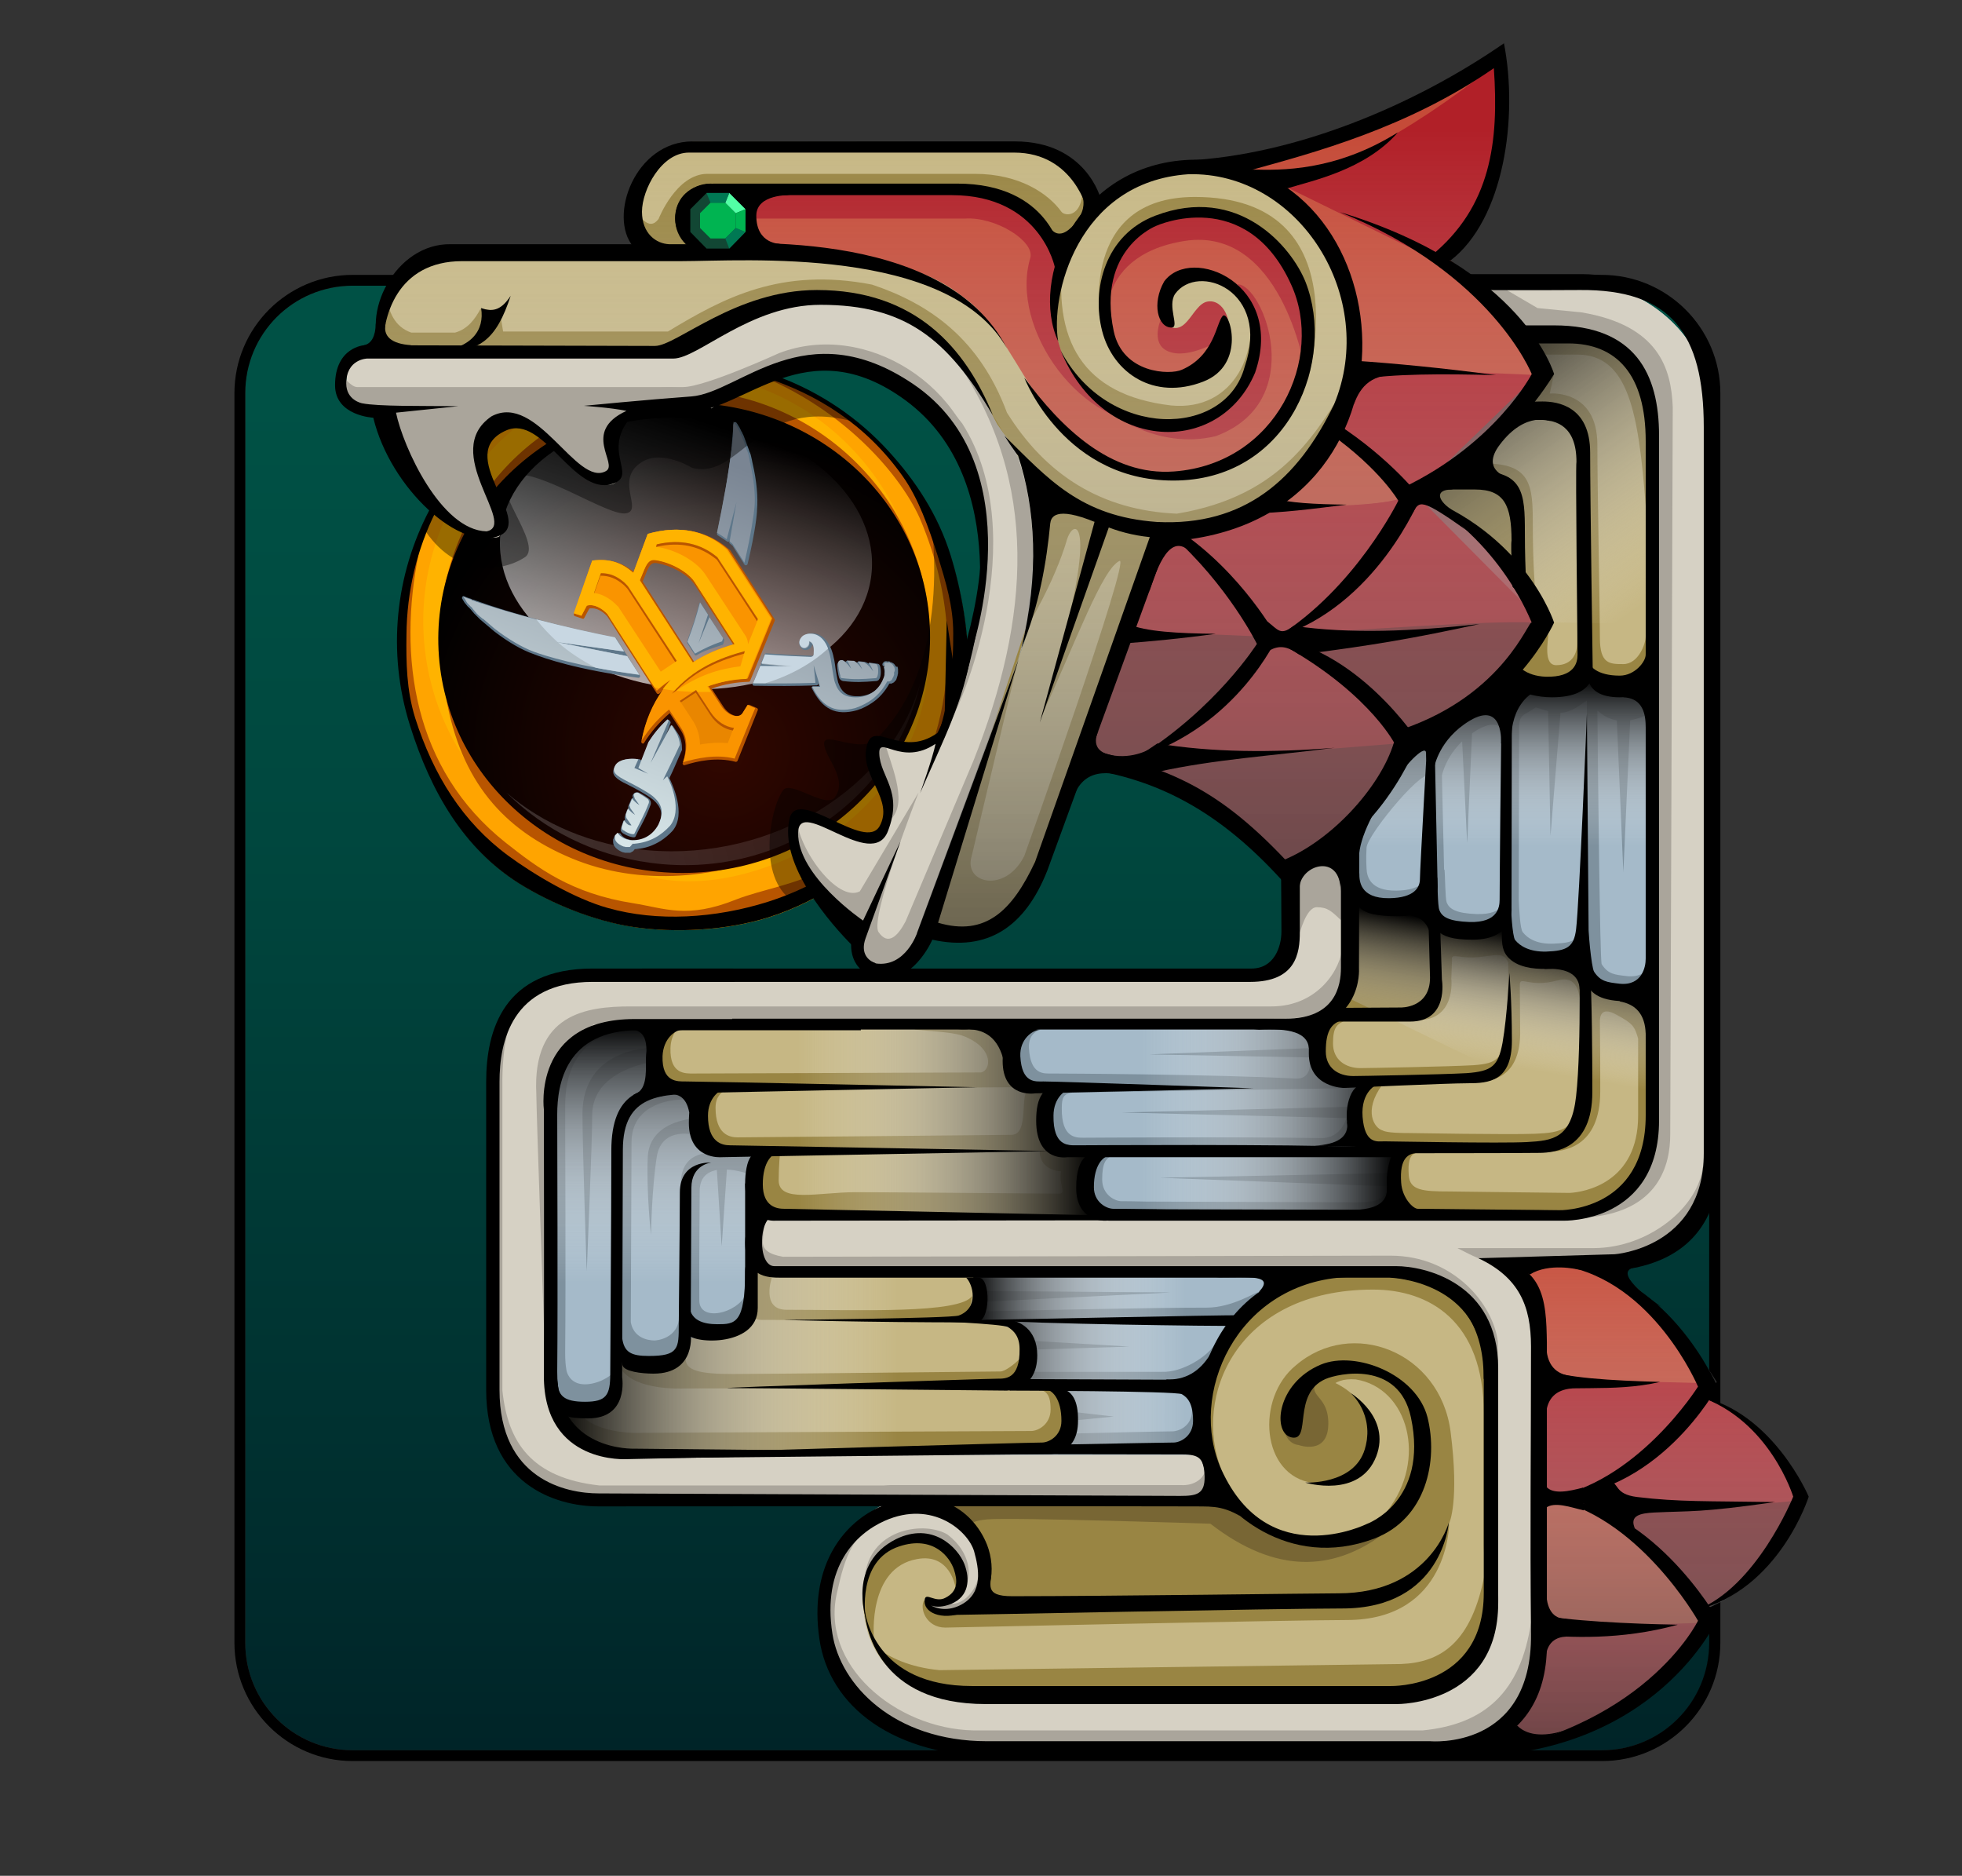 <svg width="136" height="130" viewBox="0 0 136 130" fill="none" xmlns="http://www.w3.org/2000/svg">
<rect x="0" y="0" width="136" height="130" fill="#333333" stroke="none"/>
<path d="M114.216 16.801C118.621 16.801 122.172 20.352 122.172 24.757V117.243C122.172 121.648 118.621 125.199 114.216 125.199H21.757C17.352 125.199 13.801 121.648 13.801 117.243V24.757C13.801 20.352 17.352 16.801 21.757 16.801H114.216ZM114.216 16H21.757C16.925 16 13 19.925 13 24.757V117.243C13 122.075 16.925 126 21.757 126H114.243C119.075 126 123 122.075 123 117.243V24.757C123 19.925 119.049 16 114.216 16Z" fill="black" stroke="#FF921B" opacity="0"/>
<path d="M24.45 19.8H111.05C115.175 19.8 118.5 23.125 118.5 27.25V113.85C118.5 117.975 115.175 121.3 111.05 121.3H24.45C20.325 121.3 17 117.975 17 113.85V27.25C16.975 23.125 20.325 19.8 24.45 19.8Z" fill="url(#paint0_linear_1885_16509)"/>
<path d="M111.025 19.8C115.15 19.8 118.475 23.125 118.475 27.25V113.85C118.475 117.975 115.15 121.3 111.025 121.3H24.45C20.325 121.3 17 117.975 17 113.85V27.25C17 23.125 20.325 19.8 24.45 19.8H111.025ZM111.025 19.05H24.45C19.925 19.05 16.25 22.725 16.25 27.25V113.85C16.25 118.375 19.925 122.05 24.45 122.05H111.05C115.575 122.05 119.25 118.375 119.25 113.85V27.25C119.25 22.725 115.55 19.05 111.025 19.05Z" fill="black"/>
<path d="M61.55 31.35C57.375 26.8 51.2 24.375 44.9 25.125C43.7 25.275 42 25.825 40.8 26.2C35.65 27.825 32.15 31.075 29.85 35.5C27.55 39.925 26.925 45.225 28.525 50.375C29.975 54.975 32.25 58.875 36.05 61.25C38.325 62.675 41.3 63.85 43.975 64.25C46.8 64.675 50.375 64.5 53.3 63.575C57.025 62.4 60.375 59.95 62.7 57.15C65.35 53.95 66.825 50.475 67.05 46.25C67.175 43.975 66.6 40.85 65.875 38.55C64.975 35.775 63.425 33.4 61.55 31.35Z" fill="#FFA400"/>
<path d="M42.975 59.975C42.975 59.975 51.125 60.75 56.725 57.575C64.25 52.9 64.3 45.775 64.3 45.775C64.3 45.775 64.9 53.125 56.9 58.35C48.075 63.325 42.975 59.975 42.975 59.975Z" fill="#FFB300"/>
<path d="M57.825 29.925C50.575 23.725 39.675 24.6 33.475 31.85C27.275 39.1 28.15 50 35.4 56.2C37.475 57.975 39.825 59.15 42.3 59.8C40.175 59.15 38.125 58.05 36.325 56.5C29.225 50.45 28.475 40.15 34.55 33.05C40.6 25.95 50.975 25.25 57.875 30.75C59.725 32.225 61.475 34.175 62.45 36.175C61.425 33.85 59.875 31.7 57.825 29.925Z" fill="#FFB300"/>
<path d="M40.025 58.65C35.475 56.725 32.35 52.8 30.925 48.375C31.95 54.125 34.875 57.5 39.6 59.475C44.3 61.45 50 61 54.8 58.625C50.025 60.425 44.575 60.575 40.025 58.65Z" fill="#B85500"/>
<path d="M54.625 28.725C46.275 24.7 36.225 28.2 32.2 36.575C31.05 38.95 30.35 42.05 30.5 44.425C30.6 42.25 31.15 39.6 32.15 37.5C36.1 29.325 45.925 25.875 54.1 29.825C62.275 33.775 65.925 43.375 61.975 51.55C60.975 53.625 59.525 55.35 57.9 56.775C59.85 55.25 61.675 53.425 62.825 51.025C66.85 42.675 62.975 32.75 54.625 28.725Z" fill="#B85500"/>
<path d="M46.2 27.975C36.8 28.675 29.75 36.5 30.425 45.475C31.1 54.45 39.25 61.15 48.65 60.45C58.05 59.75 65.1 51.925 64.425 42.95C63.75 33.975 55.575 27.275 46.2 27.975Z" fill="url(#paint1_radial_1885_16509)"/>
<path opacity="0.27" d="M44.875 58.925C40.975 58.575 37.6 57.1 35.1 54.925C37.675 57.5 41.15 59.275 45.1 59.8C53.875 60.975 61.925 55.5 63.775 47.4C61.725 54.6 53.55 59.675 44.875 58.925Z" fill="url(#paint2_linear_1885_16509)"/>
<path d="M63.75 35.9C68.7 47.5 62.6 55.825 62.6 55.825C62.6 55.825 68.225 52.325 65.725 39.2C65.425 37.675 62.525 27.775 50.775 25.35C57.875 27.525 62.325 32.725 63.75 35.9Z" fill="#B85500"/>
<path d="M43.9 62.6C39.6 61.925 37.3 60.175 35.05 58.4C28.625 53.3 27.575 45.5 29.025 38.35C28.075 40.425 24.25 58.625 43.1 63.4C52.575 65.8 62 58.55 63.225 54.9C62.15 56.625 60.2 58.225 56.95 60.275C55.4 61.25 52.7 61.675 51 62.35C47.625 63.7 46.1 62.95 43.9 62.6Z" fill="#B85500"/>
<path d="M60.4 39.85C59.8 44.975 53.575 48.475 46.475 47.65C39.375 46.825 34.1 42 34.7 36.875C35.3 31.75 41.525 28.25 48.625 29.075C55.725 29.9 61 34.725 60.4 39.85Z" fill="url(#paint3_linear_1885_16509)"/>
<path d="M44.25 46.975C44.275 46.975 44.3 46.975 44.325 46.95C44.35 46.95 44.35 46.925 44.35 46.925C44.375 46.9 44.375 46.85 44.35 46.8L42.7 44.225C42.675 44.2 42.65 44.175 42.625 44.175C41.075 43.875 37.2 43.05 33.775 41.9L32.775 41.55L32.725 41.65V41.525L32.425 41.425C32.35 41.4 32.25 41.35 32.175 41.325C32.125 41.3 32.075 41.325 32.05 41.35C32.025 41.375 32.025 41.425 32.025 41.475C32.05 41.5 32.075 41.55 32.1 41.6C32.125 41.625 32.15 41.675 32.175 41.725C32.2 41.75 32.225 41.8 32.25 41.825L32.275 41.85C32.3 41.875 32.325 41.925 32.375 41.975C32.4 42 32.425 42.05 32.475 42.075L32.5 42.1C32.525 42.125 32.575 42.175 32.6 42.2L32.725 42.35L32.75 42.375C32.775 42.425 32.825 42.45 32.85 42.5L32.975 42.625L33 42.65L33.1 42.75L33.125 42.775L33.25 42.9L33.275 42.925L34.25 43.75C35.225 44.5 36.175 45.05 36.975 45.325C37.65 45.6 40.025 46.425 44.25 46.975ZM43.55 56.1C43.5 56.1 43.475 56.125 43.45 56.175C43.4 56.325 43.35 56.475 43.3 56.625C43.3 56.65 43.3 56.65 43.3 56.675C43.3 56.725 43.325 56.8 43.325 56.85H43.3C43.25 56.85 43.225 56.875 43.2 56.925L43.05 57.375C43.05 57.4 43.025 57.425 43.025 57.475C43.025 57.525 43.025 57.575 43.05 57.6C43.05 57.625 43.075 57.65 43.1 57.675C43.1 57.7 43.125 57.7 43.125 57.7C43.15 57.725 43.15 57.725 43.175 57.75C43.2 57.75 43.2 57.775 43.225 57.775C43.45 57.925 43.8 58.05 43.975 58.025C44 58.025 44.025 58 44.025 58C44.05 57.975 44.075 57.95 44.075 57.925C44.2 57.675 44.3 57.45 44.425 57.25C44.675 56.775 44.875 56.375 45.1 55.775C45.15 55.625 45.1 55.475 45 55.375C44.825 55.225 44.525 55.05 44.325 54.95C44.25 54.9 44.125 54.9 44.05 54.925C43.95 54.95 43.9 55.025 43.85 55.125V55.15C43.85 55.175 43.85 55.2 43.85 55.2C43.85 55.25 43.875 55.275 43.875 55.325H43.85C43.8 55.325 43.775 55.35 43.75 55.4C43.675 55.575 43.625 55.725 43.55 55.875C43.55 55.9 43.55 55.925 43.55 55.95C43.55 56.025 43.55 56.075 43.55 56.1ZM59.275 45.85C59.25 45.85 59.25 45.825 59.225 45.825C59.075 45.825 58.9 45.8 58.725 45.8C58.675 45.8 58.65 45.825 58.625 45.85V45.875C58.575 45.85 58.55 45.825 58.5 45.8C58.475 45.8 58.475 45.775 58.45 45.775H58.35C58.275 45.775 58.175 45.8 58.125 45.875C58.075 45.925 58.025 46 58.025 46.1C58.025 46.35 58.1 46.775 58.175 47C58.225 47.1 58.325 47.175 58.425 47.2C59.3 47.3 59.8 47.275 60.725 47.2C60.75 47.2 60.8 47.2 60.875 47.15C60.9 47.15 60.9 47.125 60.925 47.1C61.1 46.9 61.075 46.375 61 46.15C60.95 46.025 60.875 46 60.825 46C60.65 45.975 60.475 45.95 60.3 45.925C60.25 45.925 60.2 45.95 60.2 45.975V46C60.15 45.95 60.1 45.925 60.025 45.9C60 45.9 60 45.9 59.975 45.875C59.825 45.85 59.675 45.85 59.55 45.825C59.5 45.825 59.475 45.85 59.45 45.875V45.9C59.35 45.925 59.325 45.875 59.275 45.85ZM50.4 37.525C50.425 37.55 50.475 37.55 50.5 37.55C50.525 37.55 50.55 37.525 50.575 37.475L50.55 37.575C50.55 37.625 50.55 37.65 50.6 37.675C50.65 37.725 50.725 37.775 50.775 37.825C50.8 37.85 50.825 37.875 50.825 37.9L51.6 39.125C51.625 39.175 51.675 39.175 51.725 39.175C51.75 39.175 51.75 39.175 51.775 39.15C51.8 39.125 51.825 39.1 51.825 39.075C52.375 36.775 52.475 35.575 52.475 35.325C52.55 34.475 52.45 33.325 52.175 32.15C52.15 32.075 52.15 32 52.125 31.9C52.1 31.825 52.1 31.75 52.075 31.675C52.05 31.55 52.025 31.45 51.975 31.35L51.95 31.3C51.925 31.25 51.925 31.2 51.9 31.15L51.575 30.275C51.55 30.225 51.55 30.2 51.525 30.15L51.5 30.1C51.475 30.05 51.45 30.025 51.45 29.975L51.425 29.95C51.4 29.9 51.375 29.875 51.35 29.8C51.325 29.75 51.3 29.725 51.275 29.65C51.25 29.6 51.225 29.575 51.2 29.525C51.175 29.5 51.15 29.45 51.125 29.4C51.1 29.375 51.075 29.325 51.05 29.3C51.025 29.25 50.975 29.25 50.925 29.25C50.875 29.275 50.85 29.3 50.85 29.35L50.7 31.15C50.5 32.825 50.175 34.725 49.7 36.975C49.7 37.025 49.7 37.075 49.75 37.1C49.95 37.225 50.175 37.375 50.4 37.525ZM46.65 50.325C46.625 50.3 46.6 50.275 46.55 50.275C46.5 50.275 46.475 50.3 46.45 50.325L46.175 50.925L46.475 50.125C46.5 50.1 46.475 50.05 46.475 50.025L46.4 49.925C46.375 49.9 46.35 49.875 46.325 49.875C46.3 49.875 46.25 49.875 46.225 49.9C45.7 50.375 45.3 50.9 44.95 51.475C44.75 52 44.575 52.425 44.45 52.75C44.45 52.725 44.45 52.7 44.425 52.675C44.4 52.65 44.375 52.625 44.35 52.625C43.875 52.55 43 52.55 42.65 53.075C42.525 53.275 42.475 53.45 42.525 53.625C42.625 53.925 43.025 54.15 43.6 54.425C43.9 54.575 44.85 55.075 45.275 55.425C45.8 55.9 46.05 56.375 45.6 57.25C45.225 57.95 44.575 58.3 43.775 58.25V58.35L43.75 58.225C43.725 58.225 43.7 58.225 43.675 58.2C43.525 58.175 43.4 58.125 43.275 58.05C43.125 57.95 43.05 57.85 43.05 57.825C43.025 57.775 42.975 57.725 42.925 57.75C42.9 57.75 42.9 57.75 42.85 57.775L42.75 57.825C42.75 57.825 42.725 57.85 42.7 57.85L42.625 57.925L42.6 57.95C42.6 57.95 42.575 57.975 42.575 58L42.525 58.125C42.525 58.15 42.525 58.15 42.5 58.175V58.225V58.275V58.35C42.5 58.625 42.725 58.875 43.125 59.05C43.15 59.05 43.175 59.075 43.225 59.075C43.25 59.075 43.275 59.075 43.3 59.1C43.325 59.1 43.35 59.1 43.375 59.1C43.4 59.1 43.425 59.1 43.45 59.1C43.475 59.1 43.5 59.1 43.525 59.1C43.55 59.1 43.55 59.1 43.6 59.1C43.625 59.1 43.625 59.1 43.675 59.1C43.7 59.1 43.7 59.1 43.725 59.075C43.75 59.075 43.75 59.075 43.775 59.05C43.8 59.05 43.8 59.025 43.825 59.025L43.875 59L43.9 58.975C43.9 58.95 43.925 58.95 43.95 58.925C43.95 58.925 43.975 58.9 43.975 58.875L44 58.85C44.025 58.85 44.05 58.85 44.075 58.85C44.725 58.8 45.275 58.6 45.8 58.275C46.1 58.075 46.375 57.85 46.625 57.575C47.6 56.4 46.575 54.3 46.4 53.925C46.725 53.275 46.975 52.625 47.275 51.975C47.275 51.95 47.275 51.95 47.275 51.925C47.275 51.525 47.2 51.15 47 50.85L46.65 50.325ZM62.075 46.15C62.025 46.075 62 46.025 61.925 45.975C61.875 45.95 61.85 45.925 61.775 45.9L61.725 45.875L61.7 45.975V45.85H61.675L61.5 45.825V45.95L61.475 45.825C61.45 45.825 61.45 45.825 61.425 45.825C61.4 45.825 61.4 45.825 61.375 45.825L61.3 45.85C61.3 45.85 61.275 45.85 61.275 45.875C61.25 45.875 61.25 45.9 61.225 45.925L61.2 45.95C61.2 45.95 61.175 45.975 61.175 46C61.15 46.05 61.175 46.125 61.225 46.175L61.325 46.1L61.25 46.2L61.35 46.175L61.25 46.25C61.25 46.25 61.275 46.275 61.275 46.3V46.325C61.3 46.4 61.325 46.525 61.3 46.7C61.3 46.725 61.3 46.75 61.3 46.775C61.3 46.8 61.3 46.825 61.3 46.85C61.3 46.9 61.275 46.95 61.275 46.975C61 47.75 60.425 48.175 59.6 48.25C58.775 48.3 58.35 48.025 58.1 47.3C58.05 47.125 57.925 46.45 57.875 46.025C57.85 45.85 57.825 45.7 57.8 45.625C57.575 44.45 56.95 43.8 56.1 43.9C55.85 43.95 55.675 44.05 55.55 44.2C55.375 44.425 55.325 44.75 55.6 44.975C55.75 45.075 55.925 45.075 56.1 44.975C56.2 44.9 56.275 44.8 56.3 44.675C56.4 44.8 56.45 45.025 56.4 45.375C56.4 45.425 56.375 45.45 56.325 45.45C55.65 45.425 54.55 45.375 53.125 45.275C53.075 45.275 53.025 45.3 53 45.35L52.75 45.975C52.725 46 52.75 46.05 52.75 46.075C52.725 46.075 52.675 46.1 52.675 46.15L52.225 47.275C52.225 47.3 52.2 47.325 52.175 47.35C52.15 47.375 52.15 47.425 52.175 47.475C52.2 47.5 52.225 47.525 52.275 47.525C53.7 47.55 55.15 47.55 56.625 47.5C56.65 47.5 56.675 47.475 56.7 47.45C56.725 47.425 56.725 47.4 56.725 47.375V47.35L56.775 47.55H56.375C56.325 47.55 56.3 47.575 56.275 47.6C56.25 47.625 56.25 47.675 56.275 47.7C57 49.15 57.925 49.625 59.4 49.225C59.8 49.1 60.125 48.925 60.425 48.725C60.925 48.4 61.325 47.95 61.65 47.375C61.65 47.375 61.675 47.375 61.7 47.375C61.725 47.375 61.725 47.375 61.775 47.375C61.8 47.375 61.825 47.375 61.85 47.35C61.875 47.35 61.875 47.325 61.9 47.325C61.9 47.325 61.925 47.3 61.95 47.3C61.975 47.3 61.975 47.275 62 47.25C62.025 47.225 62.025 47.225 62.05 47.2C62.05 47.175 62.075 47.175 62.1 47.15C62.1 47.125 62.125 47.125 62.125 47.1C62.125 47.075 62.15 47.075 62.15 47.025C62.15 47 62.175 46.975 62.175 46.95C62.175 46.925 62.2 46.9 62.2 46.875C62.2 46.85 62.225 46.825 62.225 46.775C62.225 46.75 62.225 46.725 62.25 46.675C62.25 46.65 62.25 46.625 62.25 46.6C62.25 46.55 62.25 46.5 62.25 46.45C62.25 46.425 62.25 46.4 62.25 46.375C62.25 46.325 62.225 46.3 62.225 46.25C62.225 46.225 62.2 46.2 62.2 46.2C62.125 46.225 62.1 46.2 62.075 46.15ZM49.15 42.8V42.775C49.15 42.75 49.15 42.7 49.15 42.675L48.6 41.825C48.575 41.8 48.525 41.775 48.5 41.775H48.475C48.475 41.775 48.475 41.775 48.475 41.8C48.325 42.325 48.2 42.775 48.1 43.1C48 43.4 47.85 43.8 47.625 44.45C47.625 44.475 47.625 44.525 47.625 44.55L48.15 45.375C48.175 45.425 48.25 45.45 48.3 45.4C48.85 45.075 49.375 44.925 50.05 44.7H50.075C50.1 44.675 50.1 44.675 50.125 44.65L50.2 44.425C50.2 44.4 50.2 44.35 50.2 44.325L49.25 42.875C49.225 42.825 49.2 42.8 49.15 42.8Z" fill="#5E778A"/>
<path d="M48.425 44.575L49.075 42.6L48.525 41.75C48.375 42.3 48.25 42.75 48.15 43.05C48.05 43.375 47.875 43.875 47.65 44.475L48.175 45.3C48.75 44.975 49.375 44.675 50.05 44.45C50.075 44.375 50.1 44.3 50.125 44.225L49.175 42.775L48.425 44.575ZM52 32.1C52 32.075 52 32.075 52 32.1C51.975 32.025 51.975 31.95 51.95 31.875V31.85C51.925 31.775 51.925 31.7 51.9 31.625C51.9 31.625 51.9 31.625 51.9 31.6C51.875 31.5 51.85 31.375 51.8 31.275C51.8 31.25 51.8 31.25 51.775 31.225C51.75 31.175 51.75 31.125 51.725 31.075C51.725 31.05 51.7 31.025 51.7 31C51.675 30.95 51.675 30.925 51.65 30.875C51.65 30.85 51.625 30.825 51.625 30.775C51.625 30.75 51.6 30.725 51.6 30.7C51.575 30.65 51.575 30.625 51.55 30.575C51.55 30.55 51.525 30.525 51.525 30.5C51.5 30.475 51.5 30.425 51.475 30.4C51.475 30.375 51.45 30.35 51.45 30.325C51.425 30.3 51.425 30.25 51.4 30.225C51.4 30.2 51.4 30.2 51.375 30.175C51.35 30.125 51.35 30.1 51.325 30.05C51.325 30.025 51.325 30.025 51.3 30C51.275 29.95 51.25 29.925 51.25 29.875C51.25 29.875 51.25 29.85 51.225 29.85C51.2 29.8 51.175 29.775 51.175 29.725C51.15 29.675 51.125 29.65 51.1 29.6V29.575C51.075 29.525 51.05 29.5 51.025 29.475C51.025 29.475 51.025 29.45 51 29.45C50.975 29.425 50.95 29.375 50.925 29.35C50.925 29.35 50.925 29.35 50.925 29.325C50.9 29.3 50.875 29.25 50.85 29.225C50.85 29.3 50.85 29.375 50.825 29.45C50.825 29.475 50.825 29.5 50.825 29.5C50.825 29.55 50.825 29.6 50.825 29.65C50.825 29.675 50.825 29.7 50.825 29.725C50.825 29.775 50.825 29.825 50.825 29.875C50.825 29.9 50.825 29.925 50.825 29.95C50.825 30 50.825 30.05 50.825 30.1C50.825 30.125 50.825 30.15 50.825 30.2C50.825 30.25 50.825 30.3 50.8 30.325C50.8 30.35 50.8 30.4 50.8 30.425C50.8 30.475 50.8 30.525 50.775 30.55C50.775 30.575 50.775 30.625 50.775 30.65C50.775 30.7 50.775 30.75 50.75 30.775C50.75 30.8 50.75 30.85 50.75 30.875C50.75 30.925 50.75 30.975 50.725 31C50.5 32.875 50.1 35 49.7 36.925C49.925 37.05 50.15 37.2 50.375 37.375L51.05 34.8L50.575 37.525C50.625 37.575 50.7 37.625 50.75 37.675C50.775 37.7 50.8 37.725 50.825 37.775L51.6 39C52.075 36.975 52.25 35.65 52.3 35.15C52.375 34.325 52.25 33.175 52 32.1ZM58.375 47C59.225 47.1 59.725 47.075 60.675 47C60.725 47 60.75 47 60.775 46.95C60.925 46.775 60.9 46.025 60.725 46.025C60.55 46 60.375 45.975 60.225 45.95C60.35 46.125 60.45 46.325 60.525 46.525L60.275 46.2C60.15 46.075 60.025 45.975 59.9 45.9C59.75 45.875 59.625 45.875 59.475 45.85C59.6 46.025 59.7 46.225 59.775 46.4L59.525 46.075C59.425 45.975 59.325 45.875 59.2 45.8C59.05 45.8 58.875 45.775 58.7 45.775C58.825 45.95 58.925 46.15 59 46.35L58.75 46.025C58.65 45.925 58.525 45.825 58.4 45.75C58.375 45.75 58.325 45.75 58.3 45.75C58.2 45.75 58.1 45.825 58.1 45.95C58.1 46.2 58.175 46.6 58.25 46.825C58.225 46.95 58.3 47 58.375 47ZM43.475 45.475L38.625 44.5L43.275 45.15L42.65 44.175C40.075 43.675 36.55 42.85 33.7 41.925C33.65 41.9 33.6 41.9 33.55 41.875C33.5 41.85 33.425 41.825 33.375 41.825C33.325 41.8 33.275 41.8 33.225 41.775C33.175 41.75 33.125 41.725 33.05 41.725C33.025 41.7 32.975 41.7 32.95 41.675C32.875 41.65 32.775 41.625 32.7 41.575C32.675 41.575 32.675 41.575 32.65 41.55C32.575 41.525 32.5 41.5 32.425 41.475C32.4 41.475 32.375 41.45 32.35 41.45C32.275 41.425 32.175 41.375 32.1 41.35C32.125 41.375 32.15 41.425 32.175 41.45C32.2 41.475 32.225 41.525 32.25 41.55C32.25 41.55 32.25 41.55 32.25 41.575C32.275 41.6 32.3 41.65 32.325 41.675C32.325 41.675 32.325 41.675 32.325 41.7C32.35 41.725 32.375 41.775 32.4 41.8C32.4 41.8 32.4 41.825 32.425 41.825C32.45 41.85 32.475 41.9 32.525 41.925C32.525 41.925 32.525 41.95 32.55 41.95C32.575 41.975 32.6 42.025 32.65 42.05L32.675 42.075C32.7 42.1 32.75 42.15 32.775 42.2L32.8 42.225C32.825 42.275 32.875 42.3 32.9 42.35L32.925 42.375C32.95 42.425 33 42.45 33.025 42.5L33.05 42.525C33.075 42.55 33.125 42.6 33.15 42.625L33.175 42.65C33.225 42.675 33.25 42.725 33.3 42.75L33.325 42.775C33.375 42.8 33.4 42.85 33.45 42.875C33.475 42.875 33.475 42.9 33.5 42.9C33.55 42.925 33.575 42.975 33.625 43C33.65 43.025 33.65 43.025 33.675 43.05C33.725 43.075 33.75 43.125 33.8 43.15C33.825 43.175 33.825 43.175 33.85 43.2C33.9 43.225 33.925 43.275 33.975 43.3C34 43.325 34 43.325 34.025 43.35C34.075 43.375 34.1 43.425 34.15 43.45C34.175 43.475 34.175 43.475 34.2 43.5C34.25 43.525 34.275 43.575 34.325 43.6C35.2 44.275 36.2 44.875 37.025 45.175C37.7 45.425 40.15 46.2 44.325 46.775L43.475 45.475ZM43.375 57C43.325 56.95 43.3 56.9 43.25 56.85C43.2 57 43.15 57.15 43.1 57.3C43.1 57.325 43.1 57.35 43.1 57.35C43.1 57.375 43.1 57.425 43.125 57.45C43.125 57.475 43.15 57.475 43.15 57.5L43.175 57.525C43.175 57.525 43.2 57.55 43.225 57.55C43.25 57.55 43.25 57.575 43.275 57.575C43.5 57.75 43.925 57.875 43.975 57.775C44.375 56.95 44.65 56.5 44.975 55.65C45 55.55 44.975 55.45 44.9 55.375C44.725 55.25 44.45 55.075 44.25 54.95C44.125 54.9 43.975 54.95 43.925 55.075V55.1C43.95 55.175 43.975 55.275 44 55.35L44.325 55.8C44.2 55.725 44.075 55.625 43.95 55.5C43.9 55.45 43.85 55.4 43.825 55.325C43.75 55.5 43.7 55.65 43.625 55.8C43.65 55.875 43.675 55.95 43.7 56.025L44.025 56.475C43.9 56.4 43.775 56.3 43.65 56.175C43.6 56.125 43.575 56.075 43.525 56.025C43.475 56.175 43.425 56.325 43.375 56.45C43.375 56.525 43.4 56.625 43.425 56.7L43.775 57.2C43.6 57.225 43.475 57.125 43.375 57ZM46.85 50.725L46.55 50.25L45.1 52.875L46.35 49.95L46.275 49.85C45.75 50.325 45.3 50.875 44.95 51.425C44.525 52.5 44.25 53.225 44.25 53.225L44.925 53.625L43.975 53.225C43.975 53.225 44.175 52.8 44.25 52.625C43.725 52.525 42.95 52.6 42.675 53C42.35 53.525 42.7 53.75 43.575 54.2C43.875 54.35 44.85 54.85 45.275 55.2C45.85 55.7 46.075 56.25 45.625 57.175C45.2 57.925 44.525 58.275 43.7 58.225H43.675C43.65 58.225 43.625 58.225 43.575 58.2C43.4 58.175 43.25 58.1 43.125 58.025C42.95 57.925 42.85 57.8 42.85 57.725H42.825H42.8C42.8 57.725 42.775 57.725 42.775 57.75L42.75 57.775C42.75 57.775 42.725 57.775 42.725 57.8C42.725 57.8 42.725 57.8 42.7 57.825C42.7 57.825 42.7 57.85 42.675 57.85L42.65 57.875C42.65 57.875 42.65 57.9 42.625 57.9V57.925V57.95V57.975V58V58.025V58.05V58.075C42.625 58.3 42.825 58.5 43.175 58.65C43.2 58.65 43.225 58.675 43.25 58.675C43.25 58.675 43.25 58.675 43.275 58.675C43.3 58.675 43.325 58.675 43.35 58.7C43.375 58.7 43.4 58.7 43.4 58.7C43.425 58.7 43.45 58.7 43.45 58.7C43.475 58.7 43.475 58.7 43.5 58.7C43.525 58.7 43.525 58.7 43.55 58.7C43.575 58.7 43.575 58.7 43.6 58.7C43.625 58.7 43.625 58.7 43.65 58.7C43.65 58.7 43.675 58.7 43.675 58.675C43.675 58.675 43.7 58.675 43.7 58.65C43.7 58.65 43.725 58.65 43.725 58.625L43.75 58.6L43.775 58.575C43.775 58.575 43.775 58.55 43.8 58.55C43.8 58.55 43.8 58.525 43.825 58.525C43.825 58.5 43.825 58.5 43.85 58.475C43.9 58.475 43.925 58.475 43.975 58.475C45.075 58.375 45.825 57.9 46.45 57.225C47.3 56.175 46.525 54.325 46.25 53.8C46.15 53.875 45.95 54.075 45.95 54.075C45.95 54.075 46.825 52.3 47.125 51.625C47.125 51.375 47.025 51.025 46.85 50.725ZM62.025 46.425C62.025 46.4 62.025 46.375 62.025 46.375C62.025 46.325 62 46.3 62 46.275C62 46.25 62 46.25 61.975 46.225C61.95 46.2 61.95 46.175 61.925 46.125C61.9 46.075 61.85 46.025 61.8 46C61.775 45.975 61.725 45.95 61.7 45.925H61.675H61.65H61.625H61.6H61.575H61.55H61.525C61.525 45.925 61.525 45.925 61.5 45.925H61.475H61.45H61.425H61.4H61.375H61.35C61.35 45.925 61.325 45.925 61.325 45.95C61.325 45.95 61.325 45.95 61.3 45.975L61.275 46C61.275 46 61.275 46 61.3 46.025C61.3 46.025 61.3 46.025 61.3 46.05C61.3 46.05 61.3 46.05 61.3 46.075C61.3 46.075 61.3 46.075 61.3 46.1C61.3 46.1 61.3 46.1 61.3 46.125C61.3 46.125 61.3 46.125 61.3 46.15V46.175C61.3 46.175 61.3 46.175 61.3 46.2V46.225V46.25C61.325 46.35 61.35 46.5 61.325 46.675C61.325 46.7 61.325 46.725 61.325 46.75C61.325 46.775 61.325 46.8 61.3 46.825C61.3 46.875 61.275 46.925 61.25 46.975C60.95 47.775 60.35 48.25 59.475 48.325C58.5 48.375 58.1 47.975 57.875 47.3C57.775 47.05 57.625 45.85 57.575 45.625C57.35 44.375 56.7 43.9 56.025 43.975C55.775 44.025 55.625 44.125 55.55 44.25C55.45 44.375 55.325 44.65 55.575 44.875C55.85 45.075 56.175 44.775 56.1 44.475C56.45 44.575 56.45 45 56.425 45.4C56.4 45.575 56.25 45.55 56.25 45.575C55.525 45.55 54.375 45.5 53.05 45.4L53 45.525L52.8 46.025L54.925 46.225L52.725 46.2L52.25 47.25C52.225 47.275 52.225 47.325 52.2 47.35C53.55 47.375 55 47.375 56.525 47.325L56.4 46.1L56.85 47.6H56.3C56.925 48.85 57.75 49.475 59.275 49.075C60.2 48.75 60.95 48.25 61.5 47.225C61.525 47.225 61.525 47.225 61.55 47.225C61.575 47.225 61.575 47.225 61.6 47.225C61.625 47.225 61.625 47.225 61.65 47.225C61.675 47.225 61.675 47.225 61.7 47.2C61.725 47.2 61.725 47.175 61.75 47.175C61.75 47.175 61.775 47.175 61.775 47.15L61.8 47.125L61.825 47.1C61.825 47.1 61.85 47.075 61.85 47.05C61.85 47.025 61.875 47.025 61.875 47C61.875 46.975 61.9 46.975 61.9 46.95C61.9 46.925 61.925 46.925 61.925 46.9C61.925 46.875 61.95 46.85 61.95 46.85C61.95 46.825 61.95 46.8 61.975 46.775C61.975 46.775 61.975 46.775 61.975 46.75C61.975 46.725 61.975 46.7 61.975 46.675C61.975 46.65 61.975 46.625 61.975 46.6C62.025 46.5 62.025 46.45 62.025 46.425Z" fill="url(#paint4_linear_1885_16509)"/>
<path d="M56 43.925C55.75 43.975 55.6 44.075 55.525 44.2C55.425 44.325 55.3 44.6 55.55 44.825C55.825 45.025 56.15 44.725 56.075 44.425C56.425 44.525 56.425 44.95 56.4 45.35C56.375 45.525 56.225 45.5 56.225 45.525C55.5 45.5 54.35 45.45 53.025 45.35L52.975 45.475L52.775 45.975L54.9 46.175L52.7 46.15L52.25 47.25C52.225 47.275 52.225 47.325 52.2 47.35C52.475 47.35 52.75 47.35 53.05 47.35C54.775 46.825 56.25 46 57.4 44.95C57.1 44.15 56.575 43.85 56 43.925ZM42.625 44.175C41.05 43.875 39.1 43.425 37.175 42.925C37.6 43.475 38.1 44 38.65 44.5L43.25 45.15L42.625 44.175ZM38.675 44.525C39.45 45.2 40.325 45.775 41.3 46.275C42.175 46.45 43.175 46.6 44.3 46.75L43.475 45.475L38.675 44.525Z" fill="#C8D7E2"/>
<path d="M40.75 26.05C35.6 27.675 32.075 30.925 29.75 35.375C27.425 39.825 26.8 45.15 28.425 50.3C29.875 54.925 32.175 58.825 35.975 61.225C38.25 62.65 41.225 63.85 43.925 64.25C46.75 64.675 50.35 64.5 53.275 63.575C57 62.4 60.4 59.95 62.725 57.15C65.375 53.95 66.85 50.425 67.075 46.225C67.2 43.95 66.625 40.825 65.9 38.5C65.025 35.675 63.45 33.3 61.575 31.25C57.4 26.675 51.175 24.25 44.85 25C43.65 25.125 41.95 25.675 40.75 26.05ZM53.225 62.5C49.575 63.65 45.55 63.9 42.125 62.925C39.875 62.3 37.1 60.675 35.225 59.3C32.075 56.975 30.05 53.75 28.775 49.75C28.175 47.8 28.15 45.925 28.175 44C28.225 37.95 30.975 32.35 35.85 28.8C37.475 27.625 39.3 26.7 41.325 26.05C45.175 24.85 49.2 24.95 52.775 26.075C56.725 27.3 60.1 29.525 62.55 32.975C63.675 34.55 64.375 36.575 65 38.525C65.575 40.375 66.075 42.025 66.075 43.875C66.125 48.45 64.825 53.225 61.95 56.65C59.7 59.35 56.85 61.35 53.225 62.5Z" fill="black"/>
<path d="M53.7 43.025C53.725 43 53.7 42.95 53.7 42.925L50.625 38.15C50.625 38.15 50.625 38.125 50.6 38.125C49.075 36.775 47.125 36.375 44.95 37C44.925 37 44.9 37.025 44.875 37.075L43.925 39.625C43.075 38.95 42.275 38.725 41.125 38.85C41.075 38.85 41.05 38.875 41.025 38.925L39.775 42.55C39.775 42.575 39.775 42.6 39.775 42.625C39.775 42.65 39.8 42.675 39.85 42.7L40.375 42.875C40.425 42.9 40.475 42.875 40.5 42.825L40.85 42.175C41.3 42.075 41.8 42.375 42.1 42.725L45.525 48.05C45.55 48.075 45.575 48.1 45.6 48.1C45.625 48.1 45.675 48.1 45.7 48.075C45.8 48 45.875 47.925 45.95 47.85C45.225 48.85 44.725 50.025 44.45 51.4C44.45 51.45 44.475 51.5 44.525 51.525C44.575 51.55 44.625 51.525 44.65 51.475C45.1 50.75 45.725 50.025 46.425 49.425L47.2 50.625C47.575 51.225 47.625 51.975 47.325 52.875C47.3 52.925 47.325 52.95 47.35 53C47.375 53.025 47.425 53.05 47.475 53.025C48.35 52.75 49.675 52.45 51 52.8C51.025 52.8 51.05 52.8 51.075 52.775C51.1 52.775 51.1 52.75 51.125 52.725L52.525 49.225C52.55 49.175 52.525 49.1 52.475 49.075L51.95 48.85C51.9 48.825 51.85 48.85 51.8 48.9L51.425 49.5C51.325 49.625 51.2 49.65 51.075 49.625C50.75 49.6 50.375 49.35 50.125 48.95L49.325 47.725C50.175 47.425 51.025 47.275 51.9 47.25C51.95 47.25 51.975 47.225 52 47.175L53.7 43.025ZM48.125 45.875L44.55 40.3L44.825 39.625C45.075 39.025 45.25 39 45.5 39.025C46.525 39.175 47.725 39.85 48.15 40.525L50.825 44.675C49.8 44.975 48.9 45.375 48.125 45.875Z" fill="#B85500"/>
<path d="M44.9 37L43.9 39.7C43.075 39 42.3 38.7 41.05 38.85L41.025 38.925L39.775 42.5L40.3 42.675L40.675 41.975C41.175 41.825 41.75 42.175 42.1 42.55L45.525 47.875C45.9 47.55 46.075 47.4 46.525 47.1C46.275 47.35 46.1 47.575 45.95 47.8C45.225 48.8 44.725 49.975 44.475 51.325C44.95 50.575 45.575 49.825 46.375 49.175L47.225 50.475C47.65 51.125 47.675 51.925 47.35 52.825C48.3 52.55 49.625 52.25 50.925 52.575L52.025 49.85L52.35 49.075L51.825 48.85L51.45 49.45C51.15 49.825 50.4 49.575 49.975 48.9L49.1 47.55C49.95 47.25 50.875 47.05 51.825 47.025L52.55 45.25L53.525 42.85L50.45 38.075C48.975 36.775 47.1 36.375 44.9 37ZM44.35 40.2L44.65 39.475C44.9 38.875 45.1 38.75 45.45 38.8C46.475 38.95 47.7 39.6 48.175 40.35L50.925 44.625C49.8 44.95 48.825 45.375 48.025 45.9L44.35 40.2Z" fill="#FA9400"/>
<path d="M44.9 37L43.9 39.7C43.075 39 42.3 38.7 41.05 38.85L41.025 38.925L39.775 42.5L40.3 42.675L40.675 41.975C41.175 41.825 41.75 42.175 42.1 42.55L45.375 47.65C45.475 47.675 45.575 47.675 45.675 47.7C45.95 47.475 46.125 47.325 46.5 47.1C46.275 47.35 46.1 47.55 45.95 47.75C46.175 47.775 46.4 47.825 46.625 47.85C47.525 47.95 48.4 47.975 49.275 47.95L49.025 47.575C49.875 47.275 50.8 47.075 51.75 47.05L52.475 45.275L53.45 42.875L50.375 38.1C48.975 36.775 47.1 36.375 44.9 37ZM48.025 45.925L44.35 40.225L44.65 39.5C44.9 38.9 45.1 38.775 45.45 38.825C46.475 38.975 47.7 39.625 48.175 40.375L50.925 44.65C49.8 44.95 48.85 45.375 48.025 45.925Z" fill="#FFB300"/>
<path d="M42.875 42.075L45.8 46.55C45.875 46.5 46.925 45.8 46.925 45.8L43.575 40.675C43.55 40.625 43.35 40.425 43.3 40.375C42.775 39.925 42.3 39.725 41.675 39.725L41.2 41.1C41.825 41.175 42.4 41.575 42.775 41.975C42.825 42 42.85 42.05 42.875 42.075Z" fill="#FA9400"/>
<path d="M49.25 49.35L48.25 47.825L47.125 48.575L48.025 49.95C48.275 50.325 48.5 50.875 48.525 51.6C49.225 51.475 49.85 51.45 50.45 51.5L50.85 50.45C50.275 50.375 49.675 50 49.25 49.35Z" fill="#E98600"/>
<path d="M45.525 37.725L45.475 37.9C45.5 37.9 45.525 37.9 45.525 37.9C46.65 38.05 48.2 38.775 48.9 39.825L51.7 44.1C51.8 44.275 51.85 44.475 51.85 44.65L52.55 42.9L49.75 38.625C48.575 37.65 47.15 37.35 45.525 37.725Z" fill="#FA9400"/>
<path d="M46.575 48.075C48.425 46.75 49.825 46.375 51.325 46.175L51.625 45.15C49.875 45.6 48.075 46.325 46.575 48.075Z" fill="#FA9400"/>
<path d="M45.525 37.725L45.475 37.9H45.5C47.125 37.525 48.525 37.825 49.7 38.8L52.475 43.05L52.525 42.9L49.725 38.625C48.575 37.65 47.15 37.35 45.525 37.725Z" fill="#B85500"/>
<path d="M41.625 39.9C42.25 39.9 42.725 40.1 43.25 40.55C43.3 40.6 43.5 40.8 43.525 40.85L46.8 45.875C46.875 45.825 46.9 45.8 46.9 45.8L43.55 40.675C43.525 40.625 43.325 40.425 43.275 40.375C42.75 39.925 42.275 39.725 41.65 39.725L41.175 41.1C41.175 41.1 41.175 41.1 41.2 41.1L41.625 39.9Z" fill="#B85500"/>
<path d="M49.25 49.35L48.25 47.825L47.125 48.575L47.2 48.675L48.225 48L49.225 49.525C49.625 50.15 50.225 50.55 50.8 50.625L50.875 50.45C50.275 50.375 49.675 50 49.25 49.35Z" fill="#B85500"/>
<path d="M46.575 48.075C46.675 48 46.8 47.925 46.9 47.85C48.325 46.375 49.975 45.75 51.575 45.3L51.625 45.125C49.875 45.6 48.075 46.325 46.575 48.075Z" fill="#B85500"/>
<path opacity="0.4" d="M59.25 29.25C54.25 25.525 50.05 24.475 45.3 27.225L36.625 27.125C36.625 27.125 29.6 34.45 29.325 36.55C31.475 40 34.725 39.7 36.375 38.625C37.75 37.75 33.55 33.275 35.5 32.9C37.45 32.525 42.175 35.8 43.4 35.575C44.625 35.35 42.525 33.2 44.525 32C45.925 31.15 47.975 32.425 47.975 32.425C51.4 33.3 52.5 27.325 59.25 29.25ZM64.425 35.25C64.425 35.25 66.375 45.625 60.825 51.125C59.775 52.375 57.075 50.575 57.125 51.55C57.175 52.525 58.8 53.95 57.875 55.25C57.25 56.1 54.8 54.025 54.275 54.775C53.325 56.125 52.525 60.825 54.925 62.425C58.075 60.475 60.45 64.15 61.375 62.475L67.05 47.375C67.9 44.125 64.425 35.25 64.425 35.25Z" fill="black"/>
<path d="M89.275 60.325C92.4 58.825 95.125 55.875 97.475 51.575C101.4 50.325 104.65 47.7 106.9 43.125C105.675 39.025 102.4 36.25 98.05 34.2C101.375 31.725 104.5 29.025 106.9 25.625C107.425 23.325 104.075 20.7 100.525 18.05C103.925 12.625 104.9 7.9 103.625 3.825C97.9 7.675 91.575 10.2 84.7 11.5C90.45 13.15 93.575 17.575 93.9 24.975C93.35 31.95 88.55 35.75 80.475 37.1L75 52.5C80.425 53.225 85.4 55.25 89.275 60.325Z" fill="#C54B38"/>
<path d="M75.025 52.525L80.5 37.125L87.85 35C92.1 35.2 95.925 35.15 98.075 34.225C102.375 36.25 105.25 39.425 107.325 43.275L97.475 51.6L89.275 60.35C85.375 56.7 81.025 53.625 75.025 52.525Z" fill="#B12028"/>
<path d="M89.275 60.325V66C88.95 67.275 87.65 67.75 85.625 67.6H39.75C35.325 68.075 33.925 71.425 34.1 76.25V97.225C34.275 101.875 37.3 104.075 42.825 104.05H84.4C81.9 97.6 83.35 92.125 89.95 87.875H110.125C115 87.55 117.925 85.3 118.675 80.875V27.55C117.825 23.525 115.275 20.8 110.8 19.525H101.675C103.775 21.375 105.55 23.4 106.9 25.65C105.45 28.9 102.3 31.725 98.05 34.225C102.325 36.1 105.025 39.275 106.9 43.15C105.95 47.05 102.45 49.7 97.475 51.6C95.625 56.25 92.725 58.8 89.275 60.325Z" fill="#A5BAC9"/>
<path d="M32.1 17.375L45.25 17.25C43.575 16.225 43.025 11.65 48 9.825L71 9.85C73.4 10.625 75 12.25 76.15 14.35C78.45 11.95 81.35 11.15 84.7 11.525C91.1 13.875 94.225 18.55 93.9 25.65C91.75 33.975 86.875 36.475 81.1 37.025L71.75 59.725C70.2 64.775 67.125 65.425 63.575 64.65L71.05 44.35L72.075 34.675C67.925 26.125 64.075 21.675 60.5 21.025C54.65 19.9 50.225 21.55 46.675 24.85L26.35 23.95C26 20.425 27.15 17.775 32.1 17.375Z" fill="#C6B784"/>
<path d="M73.55 17.55C72.175 14.4 69.6 13.075 66.35 12.725L51.7 13.05L51.25 17.25C57.35 17.4 63.225 17.75 66.65 20.5C71.55 23.825 71.55 33.3 82.95 32.9C87.375 31.9 90.825 29.45 90.725 21.6C88.55 15.5 85.275 14.7 81.85 14.7C76.975 14.7 73.325 24 79.8 25.65C82.35 26.875 84 25.65 84.75 21.925C84.975 21.05 83.625 20.65 83.45 21.35C83.05 22.95 78.325 24.25 81.9 19.025C84.175 19 86.25 19.4 86.925 22.825C87.375 26.575 85.5 28.475 82.35 29.375C75.75 28.85 71.725 25.95 73.55 17.55Z" fill="#C54B38"/>
<path d="M34.075 28.875C36.45 28.4 40.875 33.85 42.375 33.575C43.875 33.3 41.275 29.575 43.7 28.1C45.4 27.075 49.325 28.3 49.325 28.3C55.95 23.6 61.475 24.375 65.975 30.225C71 38.1 65.775 50.225 64.975 51.15C63.675 52.675 60.4 50.475 60.475 51.675C60.55 52.875 62.4 56.2 61.075 57.6C59.75 59 55.85 55.7 55.2 56.625C54.05 58.3 56.575 62.95 59.475 64.925C58.975 67.1 62.075 68.05 63.175 66.025L71.025 44.375C72.1 40.4 72.45 36.65 71.55 33.3L65.975 24.4C59.375 18.525 53.025 20.55 46.725 24.25L26.325 24C26.325 24 24 23.825 24 26.625C24 29.425 26.325 27.1 26.6 29.425C28.5 36.8 33.8 37.55 34.575 37.2C35.4 36.8 31.7 29.325 34.075 28.875ZM110.8 19.525H101.675L106.175 23.1H110.125C113.35 24.025 114.525 26.075 114.625 28.725V79.325C113.825 81.825 112.025 83.55 107.975 84.25L52.35 84.275C52.2 83.875 52.15 87 52.15 87L53.05 88.35L97.875 87.9C101.2 89.2 102.775 91.25 103.075 93.85V111.1C103.45 114.825 100.7 116.775 95.875 117.55H65.975C61.7 116.45 59.9 114.15 59.85 110.975C59.85 106.325 64.375 105.85 65.975 107.825C67.9 109.95 66.375 110.525 64.525 111.35C66.925 112.4 67.75 111.65 68 110.3C68.875 107.95 68.65 106.25 66.725 105.475C65.525 104.7 64.45 104.25 63.45 104.1H84.4L83.45 100.825H42.575C39.95 99.875 38.65 98.375 38.125 96.575V76.3C38.3 73.4 40.225 71.475 43.025 70.65H89.15C92.825 70.625 93.925 69.25 94.225 67.175V60L92.025 59.375L89.3 60.35V66C89.2 67.25 87.675 67.6 85.65 67.6H41.075C36.125 67.225 34 70.375 34.075 76.25V97.225C34.45 100.8 36.075 103.525 40.8 104.05H62.05C59.8 104.45 58.225 106.825 57.3 111.1C56 116.2 59.75 119.275 66.7 121.1H97.875C102.7 121.75 105.8 120.05 106.55 115.175V90.175C106.625 88.575 105.775 87.65 104.1 87.325H112.25C116.275 86.45 118.35 84.25 118.675 80.85V27.55C117.75 23.25 115 20.725 110.8 19.525Z" fill="#D6D1C4"/>
<path d="M60.35 51.675C60.4 52.725 61.85 55.45 61.275 57.025C61.475 56.975 61.65 56.875 61.8 56.725C62.975 55.5 61.675 52.825 61.3 51.35C60.725 51.25 60.325 51.25 60.35 51.675Z" fill="#AAA59B"/>
<path d="M50.05 27.425C50.05 27.425 46.15 26.275 44.425 27.225C44.125 27.4 43.95 27.65 43.825 27.975C45.65 27.25 49.2 28.275 49.2 28.275C55.825 23.575 61.35 24.35 65.85 30.2C70.475 37.45 66.425 48.275 65.125 50.7C65.35 50.6 65.55 50.475 65.7 50.275C66.5 49.325 71.7 37.225 66.7 29.35C62.2 23.5 56.7 22.725 50.05 27.425Z" fill="#AAA59B"/>
<path d="M83.575 101.8C83.45 102.525 82.725 102.975 81.875 102.925H61.725C60.375 103.025 58.975 103.6 59.825 104.05H84.25L83.575 101.8Z" fill="#AAA59B"/>
<path d="M67.775 109.4C67.6 110.375 66.55 111.4 65.7 111.1C65.3 111.325 64.9 111.1 64.375 111.325C66.4 112.2 68.025 111.05 67.775 109.4Z" fill="#AAA59B"/>
<path d="M110 23.1C113.225 24.025 114.4 26.075 114.5 28.725V79.325C114.2 80.25 110.875 83.65 110.3 84.35C115 83.85 115.775 80.725 115.775 78.625L115.95 28.225C115.85 25.575 115 22.55 109.625 21.65L106.575 21.35L103.5 19.55H101.575L106.075 23.125H110V23.1Z" fill="#AAA59B"/>
<path d="M37.725 92.5L38.3 74.55C38.8 73.4 39.925 72.225 41.15 71L89 70.6C91.7 70.575 94.225 69.4 93.05 65.6C92.975 67.075 91.425 69.75 88.125 69.75H43.725C40.6 69.75 36.9 70.275 37.175 75.8C37.2 77.65 37.725 92.5 37.725 92.5Z" fill="#AAA59B"/>
<path d="M103.825 110.225V92.975C103.5 90.375 100.75 87.025 96.4 87.025L54.275 87.1C53.25 86.925 52.9 86.575 52.875 86.125C52.875 86.125 52.9 85.05 53.125 84.25C52.05 83.975 52 86.975 52 86.975L52.9 88.325L97.725 87.875C101.05 89.175 102.625 91.225 102.925 93.825V111.075C103.075 112.525 102.725 113.7 102 114.65C103.375 113.6 104.025 112.15 103.825 110.225Z" fill="#AAA59B"/>
<path d="M98.625 119.925H67.45C62.075 119.8 56.75 115.35 58.05 110.25C58.575 107.825 59.025 107.1 59.975 105.925C58.6 107 57.85 108 57.2 111.125C55.9 116.225 59.65 119.3 66.6 121.125H97.775C100.975 121.55 106.925 119.9 106.125 112.45C105.4 117.275 102.925 119.5 98.625 119.925Z" fill="#AAA59B"/>
<path d="M62.8 102.95H41.55C36.825 102.425 35.2 99.95 34.825 96.375V75.4C34.775 72.45 35.3 70.175 36.45 68.7C34.7 70.075 33.925 72.65 33.975 76.25V97.225C34.35 100.8 35.975 103.525 40.7 104.05H61C61.525 103.6 62.125 103.075 62.8 102.95Z" fill="#AAA59B"/>
<path d="M110.45 86.5H101.025C101.675 86.825 101.875 86.95 102.475 87.2L112.1 87.35C114.35 86.875 118.975 84.825 118.025 80.85C117.775 83.6 114.325 86.5 110.45 86.5Z" fill="#AAA59B"/>
<path d="M59.975 109.05C61.45 108.025 64.875 106.6 65.85 107.8C66.65 108.675 67.1 109.475 66.925 109.95C67.325 109.275 67.35 107.625 65.675 106.35C64.15 105.425 60.475 105.875 59.975 109.05Z" fill="#AAA59B"/>
<path d="M92.95 63.775L93.375 59.175L89.15 60.325L90.1 64.6C90.1 64.725 90.525 62.875 91.275 62.875C92.025 62.875 92.3 63.15 92.95 63.775Z" fill="#AAA59B"/>
<path d="M103.125 120.7C105.75 119.325 107.175 116.825 106.925 112.775V91.15L105.025 87.625H111.5C115.075 90.35 117.025 93.175 118.7 95.9L118.075 96.9C122.175 98.475 124.175 101.1 124.9 103.95C123.7 107.425 121.55 110 117.825 111.575L118.7 112.45C114.6 118.075 109.675 121.3 103.125 120.7Z" fill="#C54B38"/>
<path d="M103.65 108.95C103.25 115.225 100.875 118.4 95.925 117.525H65.975C61.15 116.725 59.55 113.825 59.85 109.675C60.6 106.575 63.45 105.925 65.975 107.8C67.05 110.3 65.975 110.975 64.525 111.325C65.3 111.8 66.2 112.1 68.125 110.825C68.575 108.025 67.575 105.975 65.525 103.85L85.025 103.825C83.475 102.35 82.95 99.6 83.25 95.775C85.5 89.975 89.3 87.05 95.2 88.075C99.55 87.975 102.525 89.5 103.1 93.825L103.65 108.95Z" fill="#C6B784"/>
<path d="M68.125 110.825L96.925 110.5C98.75 110.775 99.75 108.575 100.45 105.575C100.45 105.575 101.175 104.1 100.55 99.225C99.825 93.65 93.7 91.3 89.825 94.625C87.025 96.9 87.4 102.3 91.025 102.775C93.95 103.175 94.925 100.9 94.775 98.65C94.625 96.4 91.9 95.575 91.9 95.575C93.35 94.625 95.325 94.85 98.275 97.125C98.825 103.725 96.525 106.95 91.3 106.775C88.825 106.65 86.6 105.475 84.425 104.05H64.675C67.35 104.525 68.425 107.65 68.125 110.825Z" fill="#998543"/>
<path d="M90.85 42.8C93.8 40.725 96.05 37.925 97.775 34.525C94.15 35.2 90.975 35.1 87.825 34.975L82.075 36.8L88.5 44.175L90.85 42.8ZM92.65 29.775L97.775 34.075C101.6 32.4 104.575 29.7 106.725 26L94.25 25.475L92.65 29.775ZM103.925 4.275C96.85 9.875 92.275 11.825 88.525 12.65L99.8 18.175C103.75 14.2 104.575 9.425 103.925 4.275Z" fill="#B12028"/>
<path d="M85.775 19.7C88.975 24.475 85.7 28.725 82.325 29.375C80.7 29.625 78.25 29 76.725 28.425C76.725 28.425 80.125 31.25 84.275 30.225C90.725 27.85 87.575 19.7 85.775 19.7Z" fill="#B12028"/>
<path d="M80.45 22.175C82.2 23.9 82.55 21.1 83.7 20.9C84.85 20.7 85.5 22.425 85 23.325C85 23.325 82.7 24.85 81.2 24.425C79.65 24.025 80.45 22.175 80.45 22.175Z" fill="#B12028"/>
<path d="M51.25 13.25H67.2C69.675 13.4 71.775 14.775 73.525 17.225C72.425 22.175 72.55 27.4 80.475 29.35C75.025 29.9 69.925 22.75 71.425 17.85C71.7 16.7 69 15 66.875 15.15H51.375L51.25 13.25Z" fill="#B12028"/>
<path d="M76.75 23.5C76.75 23.5 74.575 15.875 81.85 14.7C91.15 13.25 90.425 25.475 90.425 25.475C90.425 25.475 88.8 15.65 82.1 16.7C75.4 17.775 76.75 23.5 76.75 23.5Z" fill="#B12028"/>
<path d="M104.275 119.8C104.725 120.425 105.95 120.7 108.4 120.475C113.35 118.65 116.6 115.975 118.675 112.45L106.9 112.8C106.525 115.775 105.775 118.25 104.275 119.8ZM118.475 111.3C122.175 109.45 123.8 107.25 124.9 103.925C123.85 100.65 121.475 98.2 118.075 96.875L118.7 95.875L107.05 95.575L106.575 103.8H108.975C113.35 105.9 116.15 108.3 118.475 111.3Z" fill="#B12028"/>
<path d="M110.4 23.525L105.575 22.8L106.75 25.975C104.675 29.375 101.85 31.95 98.325 33.8C101.925 36 104.85 38.95 107 42.75L103.55 47.375C107.975 47.2 113.025 46.725 114.175 47.45L114.65 29.725C114.725 26.625 113.475 24.425 110.4 23.525ZM109.45 66.525C107.45 65.975 105.875 66.525 104.65 63.95C102.7 65 100.7 64.55 98.675 63.075L93.475 61.225L93.8 68.05L91.3 71.125C91.1 73.25 91.675 74.85 93.95 75.375C93.85 78.75 94.925 79.85 96.575 79.85L97.275 84.05L108.125 84.225C111.8 84 113.75 82.075 114.325 78.85V69.4C112.1 68.925 110.275 68.1 109.45 66.525ZM72.825 75.4C71.05 75.3 70.325 73.8 70.525 71.05L45.825 71.175C45.15 72.525 44.725 74.75 48.125 75.95C48.55 78.6 49.075 79.825 52.375 80.2C51.925 82.425 56.975 84.025 60.2 84.225H76L75.3 80.175C73.45 79.7 72.5 78.225 72.825 75.4ZM62.05 88.075C62.05 88.075 52.975 88.15 52.175 88.15C51.35 90.05 53.275 92.85 47.45 92.725C46.7 94.6 45.25 95.225 42.75 94.1C42.55 98 41.075 98.95 38.125 96.55C38.825 99.7 40.85 100.8 43.825 100.475H73.225C73.225 100.475 76.4 95.675 70.475 95.85C71.2 94.325 72.975 91.875 67.075 91.475C67.625 90.625 68.225 89.925 67.325 88.075H62.05Z" fill="#C6B784"/>
<path d="M89.275 60.325C93.1 58.425 95.775 55.525 97.175 51.5L79.1 52.95L89.275 60.325ZM88.125 44.175C86.325 44.025 82.15 43.9 78.075 43.775L75.025 52.275L78.975 52.65C82.5 50.775 85.55 47.9 88.125 44.175ZM98 51.15C101.9 49.375 105.075 46.825 107.325 43.25C105.55 42.85 97 43.475 89.75 43.925L98 51.15ZM108.4 103.75C111.825 104.5 116.15 108.85 118.15 111.575C121.4 109.4 123.45 107.55 124.9 103.95C120.525 104.55 115.15 104.2 108.4 103.75Z" fill="#7A191E"/>
<path d="M68.525 70.925H68.475C68.475 70.95 68.5 70.95 68.525 70.925Z" fill="#7E919E"/>
<path d="M44.25 70.925C44.325 70.925 44.425 70.925 44.5 70.925H44.75C44.675 70.9 44.6 70.875 44.525 70.85C44.4 70.85 44.3 70.85 44.2 70.875L44.25 70.925Z" fill="#7E919E"/>
<path d="M89.675 70.925C89.75 70.925 89.85 70.925 89.925 70.925C89.75 70.9 89.575 70.85 89.375 70.85H72.65C72.55 70.85 72.425 70.875 72.275 70.95H89.675V70.925Z" fill="#7E919E"/>
<path d="M72.45 78.2C72.575 78.65 72.75 78.95 72.975 79.175L72.45 78.2Z" fill="#7E919E"/>
<path d="M68.1 70.85H60.2C60.2 70.85 51.875 70.85 47.75 70.85C47.65 70.85 47.55 70.875 47.45 70.925H68.45C68.35 70.9 68.225 70.85 68.1 70.85Z" fill="#7E919E"/>
<path d="M43.55 70.925C43.4 70.95 43.25 70.975 43.125 71C43.275 70.975 43.425 70.975 43.575 70.95L43.55 70.925Z" fill="#7E919E"/>
<path d="M23.625 25.9C23.625 25.9 24.3 26.825 24.75 26.825C25.2 26.825 45.825 26.825 47.35 26.825C48.875 26.825 54 24.475 54 24.475C59.975 22.175 67.325 26.75 68 33.55C65 28.325 61.45 24.625 56.95 25L48.725 27.925L44.325 28.05L42.55 29.725L42.3 32.95C41.075 34 37.025 29 35.4 29.05C34.075 29.175 33.3 30.1 33.2 32L34.7 36.55C32.45 38.175 29.35 35 26.525 28.7L24 28L23.625 25.9Z" fill="#AAA59B"/>
<path d="M51.7 81.3L52.525 79.875L50.1 79.8C48.8 79.875 47.175 79.875 47.175 82.2C47.175 84.35 47.075 90.525 47.075 91.175C47.075 92.825 45.4 92.9 45.4 92.9C45.4 92.9 43.95 92.975 43.725 91.625L43.775 79.175C43.775 76.7 46.15 76.175 47.5 76.2L46.425 75.45C46.675 75.4 44.575 75.7 44.45 75.775C43.55 76.35 42.975 77.05 42.975 79.225C42.975 83.525 42.225 93.75 42.8 94.125C44.325 95.175 47.125 95.575 47.825 92.15C49.75 93.45 52.875 91.7 51.7 89.725C51.05 91.05 48.5 91.625 48.475 90.15C48.45 87.75 48.5 83.475 48.5 82.6C48.45 80.2 51.7 81.3 51.7 81.3ZM96.675 81.725H96.125C96.25 82.775 95.975 83.325 94.175 83.325C94.05 83.325 93.925 83.325 93.8 83.325H93.875L79.45 83.275C78.575 83.25 77.95 83.25 77.75 83.25C77.275 83.25 76.4 82.8 76.4 81.75C76.4 80.575 76.65 80.325 77.075 80.075L95.9 79.675C94.65 79.5 94.275 79.025 93.95 76.725C93.85 76.875 93.4 76.875 93.425 77.025C93.425 77.025 93.275 78.8 91.675 78.875C85.375 78.775 75.625 78.85 75.125 78.85C74.575 78.85 73.575 78.875 73.6 76.8C73.6 76.05 73.725 75.825 74.3 75.725L94.425 75.4L90.8 73.45C90.875 74.3 90.525 74.775 89.85 74.75C84.025 74.45 73.625 74.4 72.925 74.4C72.375 74.4 71.425 74.525 71.325 72.65C71.275 71.7 71.825 71.45 72.3 71.25L69.25 70.925L71.45 75.375L72.725 75.4C72.5 75.8 72.375 76.375 72.375 77.15C72.375 77.175 72.375 77.225 72.375 77.25L73.5 79.5C74.025 79.75 74.525 79.65 74.525 79.65H75.775C75.45 79.975 75.175 80.55 75.175 81.775C75.175 84.125 77.15 84.05 77.15 84.05H77.425H98.3C97.275 84.075 96.575 82.85 96.675 81.725ZM80.55 95.075H71.6C71.875 94.7 69.975 95.875 69.975 95.875C70.675 95.875 82.075 95.875 82.45 96.125C82.875 96.375 82.625 96.625 82.625 97.775C82.625 98.825 81.725 99.2 81.25 99.2C80.575 99.2 76.325 99.3 74.325 99.35C74.65 99 73.375 100.275 73.375 100.275L82.45 100.3C82.45 100.3 83.6 100.425 83.6 98.075C83.6 97.25 83.825 96.525 83.625 96.075L84.4 92.925C83.7 94.1 81.9 95.125 80.55 95.075ZM67.625 90.9L66.6 91.6L85.65 91.375L87.25 89.55C87 89.55 85.425 90.625 83.65 90.625C79.9 90.625 71.9 90.8 67.625 90.9ZM112.775 67.65C111.925 67.55 111.475 67.525 111.025 66.825C110.9 66.65 110.775 54 110.725 49.3C110.725 49.025 111.65 50.725 114.2 49.525C114.775 49.25 114.85 47.875 114.85 47.875L110.45 47.35C106.95 46.65 102.775 48.275 98.425 50.425L94.175 56.5C94.175 56.5 93.5 58.5 93.5 61.2C94.5 62.425 96.125 62.9 98.075 62.925C98.1 62.925 98.125 62.925 98.125 62.925C98.1 63.775 103.7 65.375 104.65 63.975C104.65 64.675 104.675 65.1 104.85 65.475C104.525 66.025 109.275 67.275 109.825 67.325C110.8 68.95 112.3 69.725 114.675 69.125L114.625 65.95C114.625 66.425 114.375 67.825 112.775 67.65ZM98.925 60.4C98.925 60.95 98.575 61.7 96.8 61.725C94.975 61.75 94.75 60.75 94.725 60.2C94.725 60.2 94.675 59.475 94.725 58.75C94.775 57.8 99.075 52.7 99.075 53.95C98.925 56.725 98.925 59.925 98.925 60.4ZM104.45 61.8C104.45 62.35 104.3 63.4 102.375 63.35C100.925 63.3 100.45 63 100.275 62.525C100.175 62.25 100.175 60.625 100.125 60.25C100.125 60.25 100.125 60.275 100.1 60.275L99.95 53.725C100.05 53.35 100.5 51.725 102.375 50.6C104.075 49.6 104.45 50.825 104.525 51.6C104.5 56.15 104.45 61.2 104.45 61.8ZM109.775 63.85C109.625 65.1 109.125 65.35 107.7 65.4C106.55 65.45 105.9 65.05 105.55 64.6C105.375 64.4 105.3 63 105.275 62.375L105.3 50.725C105.25 49.375 105.625 49.65 106.45 49.025C106.875 49.15 107.55 49.4 108.1 49.4C109 49.4 109.575 48.775 110 48.55C110 51.075 109.975 62.175 109.775 63.85ZM41.1 95.875C39.975 96.125 39.45 95.625 39.275 95.025C39.2 94.625 39.175 94.225 39.175 93.75C39.225 88.675 39.175 78.75 39.175 76.65C39.175 74.825 39.65 72.1 43.125 71.375C37.55 72.05 38.275 76.35 38.275 76.35C38.275 76.35 38.3 88.975 38.275 94.775C38.275 96.075 38.525 97.075 38.925 97.875C40.225 98.05 42.65 98.2 42.65 95.075C42.575 95.05 42.1 95.65 41.1 95.875Z" fill="#7E919E"/>
<path d="M72.85 79.6L72.675 75.4C72.675 75.4 72.025 75.475 71.325 75.55C70.625 75.65 71.4 78.625 70.125 78.65C65.575 78.7 51.575 78.825 51.125 78.825C50.575 78.825 49.6 78.625 49.6 76.775C49.6 76 49.975 75.75 50.35 75.45L70.925 75.35L70.525 74.15L69.2 70.9C69.25 71.025 64.375 70.925 63.375 71.35C65.05 71.525 66.225 71.525 67.025 71.9C68.9 72.75 68.675 74.15 68.025 74.325C68.025 74.325 49.2 74.4 48.075 74.4C47.525 74.4 46.425 74.475 46.475 72.65C46.5 71.7 47 71.125 47.45 70.9H44.775C45.25 71.125 45.35 71.675 45.35 72.3C45.175 74.875 46.45 75.325 47.875 75.575C47.95 75.65 48 75.725 48.075 75.825C48.125 79.125 49.225 80.15 51 79.625C51.35 79.625 51.925 79.6 52.6 79.6C52.35 79.875 52.225 80.575 52.175 81.175C52.2 83.275 53.025 84.075 54.4 84.05L75.9 84.425L75.725 79.625C75.725 79.65 73.975 79.625 72.85 79.6ZM73.375 82.725C69.2 82.7 61.85 82.625 59.3 82.625C56.75 82.625 53.975 83.4 53.975 81.8C53.975 80.8 54.075 79.85 54.075 79.85L72.075 79.75C72.025 80.475 72.55 81.125 73.55 81.175C73.375 82.175 73.975 82.725 73.375 82.725ZM73.2 96.1C73.825 96.1 70.55 95.725 70.775 95.725L70.65 94.2C70.325 94.55 69.65 95.05 69.35 95.05C68.9 95.05 53 95.225 50.775 95.225C48.55 95.225 47.525 95 47.525 94.175L42.75 94.125C43.1 96.5 47.45 96.225 47.45 96.225C47.45 96.225 69.45 96.2 71.55 96.225C72.375 96.3 72.825 96.425 72.825 97.675C72.825 98.725 71.95 99.175 71.475 99.175C70.725 99.175 44.5 99.3 44.5 99.3C44.5 99.3 41.45 99.5 40.125 97.925L38.875 97.9C40.525 101.15 44.025 100.6 44.025 100.6L52.875 100.675L73.525 100.325L73.9 97.275C73.775 96.6 73.5 96.275 73.2 96.1ZM52.175 87.875C52.175 87.875 50.95 91.475 52.775 91.475C54.225 91.475 59.675 91.5 61.125 91.475C61.6 91.525 66.575 91.35 67.075 91.375L67.4 89.8C66.6 91.075 59.5 90.775 54.525 90.775C52.725 90.775 53.5 88.55 53.5 88.55L52.175 87.875ZM109.775 31.45C109.7 31.75 109.325 43.825 109.325 44.6C109.325 45.15 109.075 46.1 107.875 46.1C106.95 46.1 107.325 44.4 107.325 43.925C107.325 44.125 104.825 46.175 104.725 46.45L105.875 47.75L110.625 46.875C110.65 46.85 110.675 46.825 110.675 46.8C110.675 46.825 110.7 46.85 110.725 46.875H114.625L114.075 44.125C114.075 44.6 113.575 46.025 112.525 46.025C111.575 46.025 110.9 46.025 110.9 44.2C110.9 42.4 110.725 33.75 110.725 30.825C110.725 26.95 107.425 27.275 107.425 27.275L107.725 25.875L105.275 28.525C105.275 28.525 106.475 28.525 107.25 28.525C108.4 28.575 109.775 29.025 109.775 31.45ZM109.325 24.575C112.875 24.575 113.575 28.575 114.075 35.05C114.075 33.15 115.675 26.825 112.525 24.35C110.65 22.875 106.125 23.1 106.125 23.1L106.575 24.575C106.575 24.575 107.375 24.575 109.325 24.575ZM102.85 37C105.275 39.1 105.375 40.15 105.375 40.15L106.425 41.05C106.425 41.05 106.25 39.275 106.25 36.35C106.25 33.675 106.15 32.125 102.95 32.125C101.9 32.125 101.275 32.075 99.325 33.375C97.35 34.7 100.45 34.9 102.85 37ZM114.675 69.25L110 67.675C110.025 67.8 110.05 67.925 110.05 68.05C110.05 70.45 110 73.5 109.8 75.4C109.475 78.35 108.175 78.5 106.4 78.575C104.6 78.65 97.95 78.525 97.55 78.525C97.3 78.525 96.15 78.525 95.85 78.35C95.275 78.2 94.475 77.025 95.8 75.2C98.025 75.1 101.375 74.975 102.325 74.975C103.75 74.975 105.375 74.4 105.375 71.55C105.375 70.875 105.35 69.525 105.35 68.25C105.35 67.6 106 68.475 107.95 67.95C109.325 67.575 109.55 68.75 109.575 70.15L109.525 67.225L104.65 65.85C104.65 65.95 104.65 66.075 104.65 66.2L104.425 64.2L99.65 64.15L99.2 62.7L93.575 62.1C93.575 63.975 93.575 65.95 93.575 66.525C93.575 67.55 93.3 69.975 91.15 70.7C91.3 72.725 91.8 74.4 93.525 74.8C93.7 74.825 94.125 74.8 94.625 74.8C94.6 74.8 94.6 74.825 94.575 74.825C94.5 74.9 94.05 78.675 94.025 78.825L96.325 79.625H97.05C96.95 79.85 96.875 80.15 96.825 80.5C96.775 82.275 96.975 83.85 98.875 84.025H109.025C109.025 84.025 114.775 84.225 114.775 77.075L114.675 69.25ZM94.3 74.025C93.275 74.025 92.4 73.45 92.4 72.325C92.4 71.2 92.65 70.975 93.3 70.7H98.275C100.95 70.7 100.6 67.825 100.6 67.825L100.65 66.525C100.575 66.1 100.975 66.325 101.75 66.35C103.25 66.425 104.2 65.75 104.55 66.725C104.55 68.225 104.525 70.525 104.325 71.725C104.05 73.325 103.9 73.7 102.125 73.825C100.375 73.925 94.725 74.025 94.3 74.025ZM108.8 82.675C105.825 82.65 101.1 82.575 100.5 82.575C98.6 82.575 97.725 82.5 97.65 81.45C97.525 79.675 98.175 79.875 98.9 79.875L99.7 79.9C102.85 79.9 106.675 79.85 107.325 79.825C108.3 79.8 110.925 79.6 110.925 75.625C110.925 74.125 110.925 72.5 110.9 70.825C110.9 70.525 110.925 69.7 112.05 70.325C113.2 70.95 113.3 71.125 113.55 71.975V77.325C113.55 82 109.8 82.625 108.8 82.675ZM84.675 101.875C82.35 97.375 83.975 91.3 89.925 88.425L97.275 88.3C102.3 89.475 103.425 91.85 103.325 94.6L102.85 107.65V97.975C102.85 91.525 99.05 89.375 95.175 89.375C85.65 89.375 82.675 96.875 84.675 101.875ZM88.9 99.025C88.9 99.025 89.25 100.425 90.75 100.15C92.25 99.875 90.45 95.325 93.975 95.6C97.6 96.175 98.975 101.15 96.15 104.725C101.075 101.075 98.125 96.775 95.475 94.8C93.2 94.525 91.775 95.1 90.45 95.775L88.9 99.025ZM66.225 109.975C66.775 109.2 66.775 107.25 63.8 106.3C60.3 106.875 58.725 110.2 60.575 113.45C60.575 113.45 60.15 108.65 63.575 108.05C65.85 107.625 66.225 109.975 66.225 109.975ZM64.075 110.875C64.075 111.125 64.65 111.9 65.95 111.9L95.925 110.525C96.975 110.6 99.05 109.725 99.525 108.05C99.875 107.3 99.85 107.425 100.45 105.6C100.45 105.6 100.45 112.275 93.35 112.275C89.7 112.275 65.525 112.8 65.525 112.8C64.2 112.8 63.7 111.45 64.075 110.875ZM60.65 114.1C61.475 115.225 62.4 116.325 64.2 117.1H97.625C101.15 116.225 103.65 114.225 102.925 109.025C102.025 113.875 99.85 115.225 97.1 115.325L65.125 115.75C63.025 115.55 61.6 114.85 60.65 114.1Z" fill="#998543"/>
<path d="M55.2 56.625C54.25 58.975 55.775 61.625 59.2 64.475C59.4 66.375 60.025 67.25 60.975 67.3C61.925 67.475 63.05 66.575 64.225 65.1L71.025 44.35C72.9 33.7 69.9 28.975 66.275 24.975C72.075 33.425 71.4 42.85 67.475 52.725L62.775 63.85C62.225 64.9 61.55 65.55 60.9 64.6C60.25 63.65 63.675 54.925 63.675 54.925L59.6 61.775C58.05 62.575 55.3 58.825 55.2 56.625Z" fill="#AAA59B"/>
<path d="M112.05 49.35L112.525 60.45L113.025 49.35H112.05ZM44.9 80.2C44.8 82.7 45.125 85.575 45.125 85.575C45.125 85.575 45.175 82.4 45.525 80.175C45.875 77.975 48.25 78.675 48.25 78.675L48.425 77.475C48.45 77.5 45.025 77.5 44.9 80.2ZM45.125 72.625C45.125 72.625 40.375 72.625 40.375 77.2C40.375 79.6 40.675 88.375 40.675 88.075C40.675 87.75 41.05 79.375 41.05 77.275C41.05 74.175 45.125 73.625 45.125 73.625V72.625ZM91.175 72.625L79.675 73.075L91.425 73.3L91.175 72.625ZM93.9 76.7L77.75 77.1L93.825 77.5L93.9 76.7ZM50.025 86.375L50.4 80.85H49.675L50.025 86.375ZM96.4 82.225V81.3L80.4 81.625L96.4 82.225ZM101.7 58.425L102.05 50.55L101.325 50.85L101.7 58.425ZM107.475 57.925L108.225 48.7H107.3L107.475 57.925ZM68 90.225L81.15 89.575L68 89.475V90.225ZM71.1 93.55L78.275 93.325L71.1 92.9V93.55ZM74.375 98.45L77.2 98.175L74.375 97.85V98.45Z" fill="#7E919E"/>
<path d="M64.65 104.075H85.075C88.125 107 92.025 107.275 95.7 106.45C92.425 108.775 88.55 109.2 83.9 105.6C83.9 105.6 70.15 105.15 68.45 105.3C66.75 105.45 67.425 105.925 67.425 105.925L64.65 104.075Z" fill="#786634"/>
<path d="M88.9 98.65C89.025 99.525 89.375 100.075 90.025 100.15C90.025 100.15 92.075 100.9 92.075 98.65C92.075 96.4 90.2 96.9 91.65 95.225C90.425 95.775 88.9 98.65 88.9 98.65Z" fill="#786634"/>
<path d="M73.725 17.5C73.725 17.5 69.8 27.775 81.175 29.55C89.525 27.45 86.45 20.8 86.45 20.8C87.425 24.2 85.6 28.525 81.175 28.1C75 27.375 72.9 23.55 73.725 17.5Z" fill="#998543"/>
<path d="M82.45 14.7C93.25 14.7 90.625 26.45 90.625 26.45C90.625 26.45 94.425 13.65 82.825 13.65C74.75 13.65 76.275 22.25 76.275 22.25C76.275 22.25 76.05 14.7 82.45 14.7Z" fill="#998543"/>
<path d="M93.925 25.65C91.325 29.9 89.05 34.35 81.575 35.6C76.35 35.375 72.5 32.925 69.8 28.6C67.9 23.5 64.475 21.075 60.45 19.725C54.125 18.5 50.15 20.65 46.3 22.975H34.875L34.65 21.625L33.325 21.375C32.925 22.125 32.425 22.8 31.55 23.05H28.5C27.325 22.625 26.975 21.625 26.75 20.525C26.325 22 26 23.425 26.55 24.25L46.2 24.4C51 21.425 55.775 19.675 60.5 21.025C64.9 22.525 67.15 25.575 69.125 29.4C71.75 33.275 74.825 35.4 78.2 36.275L76.45 36.05L71.7 33.85C72.15 37.4 72.15 40.725 71.125 43.575C71.125 43.575 73.1 40.375 73.975 37.35C74.525 35.7 76.45 36.025 72.15 49.75C74.675 44.225 76.425 39.425 77.6 38.875C78.425 38.5 71 59.325 71 59.325C69.675 61.95 66.775 61.225 67.35 59.35L71.1 43.55L64.225 64.3C67.225 65.575 69.9 64.775 72.075 60.45L75.425 49.85L80.3 37.625L82.1 36.775L81.675 36.725H81.7C89.775 36.65 91.925 31.2 93.925 25.65Z" fill="#998543"/>
<path d="M48.275 17.625C48.275 17.625 47.075 14.85 49 14.575C50.925 14.3 50.55 16.85 50.55 16.85L51.15 13.05H68.1C70.75 14.1 72.45 15.575 73.375 17.4L73.95 16.7C74.175 16.475 76.75 15.025 75.025 12.625C75.2 15.15 73.8 15 73.575 14.675C72.65 13.4 70.65 12.05 67.575 12.05C67.575 12.05 51.175 12.05 49.025 12.05C46.875 12.05 45.65 15.175 45.65 15.175C45 16.05 44.275 15.1 43.525 13.65L45 17.625H48.275Z" fill="#998543"/>
<path d="M98.075 34.2L106.925 25.625L106.2 23.1C106.2 23.1 107.25 23.1 110.15 23.1C114.525 23.1 114.7 30.8 114.7 30.8L114.35 43.25L106.925 43.125L98.075 34.2Z" fill="url(#paint5_linear_1885_16509)"/>
<path d="M92.95 58.675L97.475 51.575L104.775 47.05L114.15 47.5L114.325 58.975L92.95 58.675Z" fill="url(#paint6_linear_1885_16509)"/>
<path d="M93.475 61.225L95.2 62.875L98.675 63.075L101.325 64.6L104.125 64.15L105.275 66.175L109.45 66.525L110.8 68.475L114.325 69.4V79.325L93.075 68.975L93.475 61.225Z" fill="url(#paint7_linear_1885_16509)"/>
<path d="M78.85 70.85H91.3L91.4 73.325L92.425 74.7L94.475 74.85L93.925 78.85L96.95 79.65L96.725 84.075H79.1L78.85 70.85Z" fill="url(#paint8_linear_1885_16509)"/>
<path d="M54.925 70.95H70.05L70.525 74.175L71.325 75.55L72.825 75.4L72.45 78.2L72.975 79.175L75.725 79.65L75.525 83.25L76 84.25H54.925V70.95Z" fill="url(#paint9_linear_1885_16509)"/>
<path d="M44.775 70.925L45.85 74.875L48.125 75.95L49.025 79.475L52.5 79.85L52.225 89.7H38.1L38.275 74.55C39.65 71.65 41.9 70.65 44.775 70.925Z" fill="url(#paint10_linear_1885_16509)"/>
<path d="M38.225 97.375L41.325 97.75L42.55 96.55L42.75 94.1L46.15 94.3L47.65 92.35L50.925 92.125L51.875 90.8L52.175 87L53.075 88.325H62.8V100.625H42.575L39.675 99.45L38.225 97.375Z" fill="url(#paint11_linear_1885_16509)"/>
<path d="M73.225 100.475L74.375 98.45L73.65 95.875L70.475 95.85L71.1 92.875L69.5 91.65L67.075 91.475L68 90.225L67.325 88.075H89.9L87.25 90.225L84.525 93.85L83.3 97.575L83.375 100.275L73.225 100.475Z" fill="url(#paint12_linear_1885_16509)"/>
<path d="M106.9 25.65C107.425 23.35 104.075 20.725 100.525 18.075C103.925 12.65 104.9 7.925 103.625 3.85C97.9 7.7 91.575 10.225 84.7 11.525C87.6 12.375 87.625 12.6 84.7 11.525C81.35 11.15 78.45 11.925 76.15 14.35C75 12.25 73.375 10.625 71 9.85L48 9.825C43.025 11.675 43.575 16.225 45.25 17.25L32.075 17.375C27.125 17.775 25.975 20.45 26.325 23.975L46.65 24.875C50.2 21.575 54.625 19.925 60.475 21.05C64.05 21.7 67.9 26.15 72.05 34.7L71.025 44.375L63.55 64.675C67.125 65.45 70.175 64.775 71.725 59.75L75 52.55C80.4 53.275 85.375 55.275 89.25 60.35C92.375 58.85 95.1 55.9 97.45 51.6C101.375 50.35 104.625 47.725 106.875 43.15C105.65 39.05 102.375 36.275 98.025 34.225C101.4 31.725 104.5 29.025 106.9 25.65Z" fill="url(#paint13_linear_1885_16509)"/>
<path d="M103.125 120.7C105.75 119.325 107.175 116.825 106.925 112.775V91.15L105.025 87.625H111.5C115.075 90.35 117.3 93.075 119 95.775L118.075 96.875C122.175 98.45 124.175 101.075 124.9 103.925C123.7 107.4 121.9 109.975 118.15 111.55L118.4 112.175C114.55 118.725 109.675 121.3 103.125 120.7Z" fill="url(#paint14_linear_1885_16509)"/>
<path d="M59.025 65.125C59.025 65.125 58.65 67.1 60.6 67.7C63.225 68.45 64.625 65.125 64.625 65.125C68.45 65.975 71.05 64.25 72.6 60.325L80.925 37.525C99.75 36.4 97.6 10.65 82.475 11.075C74.6 11.4 71.375 19.4 73.35 23.65C72.8 20.575 74.625 12.6 82.375 12.075C90.05 11.875 95.55 20.625 92.475 28.025C89.95 33.25 86.25 36.475 80.2 36.175C74.875 35.8 72.625 33.15 69.625 30.2C71.625 33.425 74.975 36.75 79.7 37.225L71.75 59.725C70.175 63.1 68.325 64.925 65.025 63.95L70.6 45.725L63.575 64.65C63.575 64.65 62.775 67.05 60.725 66.775C59.375 66.3 59.025 65.125 59.025 65.125Z" fill="black"/>
<path d="M81.225 22.7C80.25 22.725 79.825 21.025 80.7 19.5C82.6 16.95 89.1 19.675 87 25.825C84.575 31.6 76.475 31.475 73.525 24.3C76.8 30.525 84.95 30.35 86.275 25.425C88.1 20.125 83.025 18.175 81.45 20.375C80.9 21.225 81.775 22.675 81.225 22.7Z" fill="black"/>
<path d="M69.8 24.15C65.775 17 51.5 18.1 47.225 18.1C42.95 18.1 32.025 18.1 32.025 18.1C27.55 18.1 26.4 21.95 26.575 24.55C24.9 21.8 27.4 16.85 31.25 16.925C31.25 16.925 46 16.925 48.125 16.925C50.25 16.925 65.375 15.525 69.8 24.15Z" fill="black"/>
<path d="M48 9.8C48 9.8 67.7 9.8 70.35 9.8C75.3 9.8 76.3 13.775 76.3 13.775L75.4 14.675C75.4 14.675 74.5 10.575 70.3 10.575C67.65 10.575 49.65 10.575 47.75 10.575C45.85 10.575 44.5 13.15 44.5 14.675C44.5 16.2 45.5 16.9 46.4 16.925C45.25 17.5 43.9 17.1 43.9 17.1C42.125 15 44.025 9.8 48 9.8Z" fill="black"/>
<path d="M49.525 12.725C53.8 12.725 63.15 12.725 66.35 12.725C72.8 12.725 73.55 17.55 73.55 17.55L73.125 18.55C73.125 18.55 72.15 13.525 65.975 13.525C62.725 13.525 50.475 13.525 49.7 13.525C47.025 13.525 47.125 16.15 47.8 16.85C46.25 16.2 46.275 12.725 49.525 12.725Z" fill="black"/>
<path d="M75.95 35.875L72.075 50.075L76.975 36.225L75.95 35.875Z" fill="black"/>
<path d="M68.825 28.775C66.925 24.125 63.475 20.1 56.625 20.1C51 20.1 46.9 23.975 45.4 23.975C43.9 23.975 25.25 23.925 25.25 23.925C25.25 23.925 23.225 24.05 23.225 26.7C23.225 28.825 25.875 28.95 25.875 28.95C27.075 33.9 31.95 38.275 34.625 37.125C37.075 36.075 31.35 31.45 35.1 29.825C37.65 28.725 39.75 34.325 42.4 33.55C44.425 32.95 41.3 31.1 44.175 28.475C44.9 28.05 47.25 28.575 47.725 28.55C51.6 28.525 55.9 22.7 62.775 27.75C70.4 33.375 67.325 45.175 67.325 45.175C67.325 45.175 71.775 32.325 63.275 26.6C55.825 21.575 51.275 27.225 47.925 27.475C44.825 27.7 40.475 28.125 40.475 28.125C40.475 28.125 42.35 28.25 43.425 28.475C40.275 29.925 42.9 32.15 42 32.65C39.975 33.775 37.225 27.175 34.075 28.85C30.45 31.325 35.925 36.4 33.725 36.825C30.575 36.75 27.95 31 27.45 28.6C28.375 28.5 31.775 28.15 31.775 28.15C29.2 28.125 26.225 28.175 25.1 27.95C25.1 27.95 24 27.75 24 26.575C24 24.875 25.45 24.85 25.45 24.85C25.45 24.85 44.95 24.85 46.675 24.85C48.4 24.85 52 21.125 56.875 21.125C62.775 21.125 65.65 23.475 68.825 28.775Z" fill="black"/>
<path d="M67.325 45.2C67.325 45.2 65.225 50.425 64.975 50.8C62.375 52.65 60.45 49.65 60.05 51.85C59.675 53.85 61.975 55.425 60.975 57.25C59.975 59.05 55.4 54.575 54.75 56.65C53.9 59.9 57.675 64.125 59.1 65.55C59.4 66.85 60.75 66.775 60.75 66.775C60.175 66.6 59.625 66.075 60 65.025L62.425 58.3L59.825 63.8C59.825 63.8 55.25 60.7 55.325 57.7C55.375 55.15 60.45 60.45 61.55 57.6C62.625 54.825 61 53.85 60.95 52.225C60.9 50.9 62.475 53.15 64.85 51.55C64.65 52.55 63.775 54.975 63.775 54.975C65.45 51.15 66.775 48.625 67.325 45.2Z" fill="black"/>
<path d="M30.275 24.375C32.675 24.15 33.6 22.9 33.35 21.35C34.25 21.675 34.8 21.4 35.4 20.5C34.4 23.525 33.275 24.5 30.275 24.375Z" fill="black"/>
<path d="M70.575 31.6C71.775 35.225 72.05 39.775 70.8 44.925C72.05 41.95 72.55 38.9 72.8 36.275C72.85 35.875 73.1 35.025 75.95 36.2L70.575 31.6Z" fill="black"/>
<path d="M71 26.175C71 26.175 73.825 33.525 81.675 33.3C89.45 33.075 92.6 24.925 90.5 19.55C89.525 17.1 85.85 12.75 80.075 14.95C76.6 16.275 75.65 20.05 76.4 22.95C77.15 25.85 79.975 27.775 83.4 26.45C86.45 25.275 85.2 21.4 84.75 21.9C84.3 22.4 84.175 24.65 81.925 25.625C81.1 26 77.825 25.9 77.2 22.95C76 17.25 80.15 15.65 80.15 15.65C80.15 15.65 86.375 12.825 89.5 19.725C91.825 24.8 88.5 32.15 81.375 32.675C76.975 33 73.55 29.625 71 26.175Z" fill="black"/>
<path d="M102.85 95.6C102.85 95.6 105.675 87.9 92.7 87.9C84.675 87.9 81.425 96.55 83.6 102.075C84.6 104.6 89.3 108.9 95.275 106.625C98.875 105.25 99.7 101.225 98.95 98.225C98.175 95.225 93.95 93.575 91.55 94.575C88.45 95.875 88.175 99.375 89.55 99.625C90.925 99.875 89.55 96.6 91.875 95.575C92.725 95.2 96.95 94.25 97.8 98.225C99.05 104.1 94.725 105.625 94.725 105.625C94.725 105.625 87.925 109 84.675 101.875C82.3 96.625 85.7 89.05 93.075 88.525C97.55 88.2 102.85 88.725 102.85 95.6Z" fill="black"/>
<path d="M82.225 11.125C89.775 10.75 98 7.325 104.25 3C105.25 8.15 104.25 15.2 100.55 18.05C100.075 18.025 99.75 18.05 99.175 17.75C103.375 14.325 103.9 9.8 103.55 4.725C97.55 8.875 91.1 10.575 86.575 11.825L82.225 11.125Z" fill="black"/>
<path d="M98.075 34.2C105.725 36.875 107.725 43.15 107.725 43.15C107.725 43.15 104.95 49.325 98.075 51.45C97.25 51.75 97.075 50.8 97.25 50.525C104.3 48.1 105.975 42.9 106.175 43.15C106.15 43.175 104.125 37.45 98.075 34.2Z" fill="black"/>
<path d="M92.875 14.7C105.65 18.575 107.725 25.925 107.725 25.925C107.725 25.925 104.25 31.85 98.45 34.475C98.075 34.225 97.725 34.075 97.3 33.775C103.7 30.7 106.175 25.925 106.175 25.925C106.175 25.925 103.425 18.95 92.875 14.7Z" fill="black"/>
<path d="M108.325 87.725C115.425 87.725 119.05 96.1 119.05 96.1C119.05 96.1 114.925 103.825 107.2 103.825C113.425 102.925 117.7 96.1 117.7 96.1C117.7 96.1 114.625 88.775 108.325 87.725Z" fill="black"/>
<path d="M107.2 103.825C114.3 103.825 119.05 112.2 119.05 112.2C119.05 112.2 114.8 121.75 101.325 121.75C113.95 120.1 117.7 112.325 117.7 112.325C117.7 112.325 113.5 104.875 107.2 103.825Z" fill="black"/>
<path d="M87.85 44.125C94.05 44.775 98.3 51.375 98.3 51.375C98.3 51.375 95.65 58.75 88.775 60.875C88.75 60.375 88.725 60.55 88.525 59.775C92.1 58.525 95.7 54.575 96.625 51.45C96.625 51.475 94.625 47.575 87.85 44.125Z" fill="black"/>
<path d="M92.675 29.375C96.45 31.825 98.45 34.475 98.45 34.475C98.45 34.475 95.425 42.025 88.525 44.15C93.95 40.775 96.925 34.7 96.925 34.7C96.925 34.7 95.675 32.525 92.2 30.05C92.45 29.65 92.45 29.65 92.675 29.375Z" fill="black"/>
<path d="M81.7 36.75C86.125 39.725 88.525 44.175 88.525 44.175C88.525 44.175 85.75 50.35 78.875 52.475C84.3 49.1 87.125 44.625 87.125 44.625C87.125 44.625 85.125 40.55 81.15 37.025C81.275 36.75 81.4 36.75 81.7 36.75Z" fill="black"/>
<path d="M75.65 51.975C81.075 53.325 84.475 54.525 89.625 60.15C89.625 61.3 89.1 61.275 89.1 61.275C85.125 56.825 80.725 53.875 74.525 53.2C74.525 53.2 75.275 53.05 75.65 51.975Z" fill="black"/>
<path d="M49.25 12.725C47.9 12.725 46.8 13.825 46.8 15.175C46.8 16.525 47.9 17.625 49.25 17.625C50.6 17.625 51.7 16.525 51.7 15.175C51.675 13.825 50.6 12.725 49.25 12.725Z" fill="black"/>
<path d="M104.675 22.55C104.675 22.55 103.325 22.55 107.725 22.55C113.35 22.55 115 25.925 115 30.175C115 33.5 115 70.7 115 77.65C115 84.8 108.375 84.6 108.375 84.6H76.825L77.4 83.8L108.05 83.875C108.05 83.875 114.075 84.025 114.075 77.3C114.075 71.35 114.075 35.925 114.075 30.575C114.075 25.975 112.075 23.8 108.7 23.8C107.175 23.8 105.95 23.8 105.95 23.8L104.675 22.55Z" fill="black"/>
<path d="M101.7 19C101.7 19 105.325 19 109.7 19C114.1 19 119.2 22.425 119.2 29.125C119.2 32.8 119.2 72.575 119.2 80.275C119.2 89.6 109.35 87.975 109.35 87.975C109.35 87.975 107.375 87.5 106.05 88.325C105.2 87.875 102.5 87.2 102.5 87.2L111.925 86.925C111.925 86.925 118.1 86.5 118.1 79.925C118.1 73.35 118.1 35.525 118.1 29.6C118.1 23.075 115.8 20.05 109.525 20.1C106.15 20.125 102.425 20.1 102.425 20.1L101.7 19Z" fill="black"/>
<path d="M59.6 70.625C59.6 70.625 50.25 70.625 43.975 70.625C36.875 70.625 37.7 76.9 37.7 76.9C37.7 76.9 37.725 89.525 37.7 95.325C37.675 101.55 43.5 101.125 43.5 101.125L66.775 100.625L43.975 100.4C43.975 100.4 38.575 100.625 38.625 95.05C38.675 89.975 38.625 79.325 38.625 77.225C38.625 75.125 39.225 71.4 44.25 71.4C49.275 71.4 59.675 71.4 59.675 71.4L59.6 70.625Z" fill="black"/>
<path d="M53.65 84.3C53.3 84.3 52.675 84.125 52.325 84.425C51.975 84.725 51.65 85.3 51.65 86.1C51.65 88.5 53.15 88.55 54.15 88.55C55.15 88.55 96.35 88.55 96.35 88.55C96.35 88.55 102.85 88.725 102.85 95.05C102.85 101.375 102.85 103.775 102.85 110.4C102.85 117.025 96.4 116.85 96.4 116.85C96.4 116.85 71.3 116.85 67.375 116.85C60.7 116.85 59.875 112.025 59.875 110.975C59.875 112.925 60.9 118.1 68.325 118.1C73.325 118.1 96.85 118.1 96.85 118.1C96.85 118.1 103.85 118.175 103.85 111.1C103.85 104.025 103.85 101.925 103.85 94.825C103.85 88.875 98.725 87.75 96.775 87.75C90.375 87.75 50.425 87.75 53.675 87.75C52.475 87.75 52.6 84.3 53.65 84.3Z" fill="black"/>
<path d="M81.95 100.8C83.175 100.8 83.45 101.1 83.5 102.325C83.525 103.55 82.95 103.675 81.8 103.675C81.25 103.675 42.2 103.5 41.5 103.5C39.225 103.5 34.625 102.525 34.625 96.325C34.625 90.125 34.625 76.4 34.625 74.975C34.625 72.225 35.45 68.05 41.075 68.05C45.975 68.05 50.9 68.05 50.9 68.05L50.825 67.125C50.825 67.125 47.225 67.125 41.075 67.125C34.925 67.125 33.7 71.375 33.7 74.975C33.7 76.575 33.7 89.25 33.7 96.325C33.7 102.85 38.5 104.4 41.475 104.4C42.225 104.4 79.25 104.375 82.3 104.4C83.85 104.425 84.575 104.275 85.975 105.075C84.625 103.825 83.7 99.825 83.55 99.6C83.075 100.05 82.1 100.725 81.95 100.8Z" fill="black"/>
<path d="M77.025 80.075C76.475 80.075 75.825 80.725 75.825 82.275C75.825 83.325 76.7 83.775 77.175 83.775C78.3 83.775 93.25 84.05 93.25 84.05L76.575 84.6C76.575 84.6 74.6 84.675 74.6 82.325C74.6 81.1 74.875 80.525 75.2 80.2C75.8 79.55 76.7 80.075 77.025 80.075Z" fill="black"/>
<path d="M74.3 75.475C73.825 75.475 73.025 76.1 73.025 77.325C73 79.4 74 79.375 74.55 79.375C75.175 79.375 89.1 79.275 94.8 79.5C99.175 79.675 96.425 80.2 96.425 80.2H73.975C73.975 80.2 71.825 80.575 71.825 77.675C71.825 76.825 71.95 76.225 72.25 75.8C72.85 74.9 73.9 75.475 74.3 75.475Z" fill="black"/>
<path d="M72.075 71.375C71.6 71.375 70.675 72 70.725 73.2C70.825 75.1 71.775 74.95 72.325 74.95C73.45 74.95 86.9 75.425 86.9 75.425L71.75 75.775C71.75 75.775 69.5 76.15 69.5 73.525C69.5 72.55 69.725 71.675 70.05 71.35C70.7 70.775 71.75 71.375 72.075 71.375Z" fill="black"/>
<path d="M72.375 96.275C72.925 96.275 73.575 96.925 73.575 98.475C73.575 99.525 72.7 99.975 72.225 99.975C71.1 99.975 50.675 100.575 50.675 100.575L43.475 101.075L72.8 100.775C72.8 100.775 74.725 100.825 74.725 98.475C74.775 95.6 72.9 96.275 72.375 96.275Z" fill="black"/>
<path d="M64.05 91.525C64.2 91.525 69.525 91.75 69.875 91.975C70.275 92.225 70.675 92.625 70.675 93.5C70.7 95.575 69.7 95.55 69.15 95.55C68.4 95.55 48.75 96.2 50.525 96.2C52.3 96.2 69.75 96.375 69.75 96.375C69.75 96.375 71.9 96.425 71.9 93.925C71.9 92.075 70.6 91.525 69.9 91.475C69.7 91.475 64.175 91.525 64.05 91.525Z" fill="black"/>
<path d="M69.975 96.375C69.975 96.375 81.55 96.4 81.925 96.625C82.35 96.875 82.7 97.3 82.7 98.475C82.7 99.525 81.825 99.975 81.35 99.975C80.6 99.975 67.8 100.225 67.8 100.225L65.525 100.775L81.95 100.8C81.95 100.8 83.875 100.8 83.875 98.45C83.875 96.5 83.325 95.625 82.225 95.625C82.075 95.625 70.475 95.575 70.475 95.575L69.975 96.375Z" fill="black"/>
<path d="M54.075 79.875C53.525 79.875 52.875 80.525 52.875 82.075C52.875 83.65 53.875 83.775 54.35 83.775C54.75 83.775 76.025 84.225 76.025 84.225L77.15 84.575L53.75 84.6C53.75 84.6 51.65 84.8 51.65 82C51.65 81.325 51.775 80.45 52.075 80.125C52.675 79.5 53.725 79.875 54.075 79.875Z" fill="black"/>
<path d="M50.35 75.475C49.875 75.475 49.075 76.1 49.075 77.325C49.075 79.175 50.05 79.375 50.6 79.375C51.175 79.375 72.85 79.775 72.85 79.775L50 80.2C50 80.2 47.75 80.4 47.75 77.825C47.75 76.925 47.875 75.825 48.225 75.475C48.9 74.85 50.025 75.475 50.35 75.475Z" fill="black"/>
<path d="M47.275 71.375C46.8 71.375 45.975 71.975 45.925 73.2C45.875 75.025 46.975 74.95 47.525 74.95C48.65 74.95 67.725 75.35 67.725 75.35L46.925 75.775C46.925 75.775 44.775 76.2 44.775 73.525C44.775 72.25 45.25 71.4 45.8 71.175C46.35 70.95 47.025 71.375 47.275 71.375Z" fill="black"/>
<path d="M43.125 92.7C43.25 93.725 43.75 93.975 44.975 93.975C47.05 93.975 47.05 93.45 47.05 91.8C47.05 91.15 47.125 84.8 47.125 82.65C47.125 80.4 49.3 80.575 49.3 80.575C49.3 80.575 47.925 80.7 47.925 82.325C47.925 83.55 47.875 92.325 47.875 92.325C47.875 92.325 48.325 95.2 45.3 95.2C44.45 95.2 43.275 95.05 43.15 94.625C42.85 93.55 43.125 93.05 43.125 92.7Z" fill="black"/>
<path d="M38.65 95.675C38.65 96.725 39.075 97.15 40.55 97.15C42.025 97.15 42.3 96.7 42.3 95.225C42.3 94.55 42.375 84.05 42.375 79.75C42.375 75.6 44.625 75.3 46.85 75.3C48.025 75.3 48.95 75.8 48.95 75.8C45.85 75.8 43.175 75.8 43.175 79.7L43.125 95.45C43.125 95.45 43.6 98.3 40.775 98.3C40.15 98.3 39.475 98.275 39.15 98.075C38.175 97.45 38.65 96.05 38.65 95.675Z" fill="black"/>
<path d="M110.075 64C110.075 64.25 110.3 67.05 110.5 67.35C110.95 68.025 111.4 68.075 112.25 68.175C113.85 68.35 114.075 66.95 114.075 66.475C114.075 65.35 114.475 51.35 114.475 51.35V67.65C114.475 67.65 114.8 69.525 112.25 69.375C110.575 69.275 110.15 68.6 109.9 68.025C109.5 67.1 109.6 66.375 109.675 66.125C109.75 65.775 110.075 64.15 110.075 64Z" fill="black"/>
<path d="M104.725 62.65C104.725 62.825 104.825 64.9 105.025 65.15C105.375 65.575 106.025 65.975 107.175 65.95C108.6 65.9 109.1 65.65 109.25 64.4C109.475 62.525 110 49.425 110 49.425L110.125 65.525C110.125 65.525 109.9 67.2 107.025 67.15C106.4 67.15 105.125 67.075 104.475 66.275C104.075 65.775 104.1 65.275 104.1 64.15C104.125 63.725 104.725 62.875 104.725 62.65Z" fill="black"/>
<path d="M99.625 60.8C99.65 61.175 99.65 62.8 99.775 63.075C99.95 63.55 100.425 63.85 101.875 63.9C103.8 63.95 103.95 62.9 103.95 62.35C103.95 61.575 104.025 51.575 104.125 47.75C104.175 46 104.8 47.05 104.8 47.05L104.775 62.95C104.775 62.95 104.975 65.125 102.075 65.125C100.65 65.125 100.075 64.9 99.625 64.5C99.025 63.925 99.1 63.05 99.125 62.75C99.15 62.35 99.475 61.175 99.625 60.8Z" fill="black"/>
<path d="M94.225 60.525C94.225 61 94.225 62.275 96.3 62.25C98.075 62.225 98.425 61.475 98.425 60.925C98.425 60.3 98.975 50.6 98.975 50.6H99.425L99.65 61.325C99.65 61.325 99.85 63.5 96.95 63.5C95.475 63.5 94.65 63.325 94.25 62.9C93.525 62.15 93.85 60.9 94.225 60.525Z" fill="black"/>
<path d="M110.075 45.625C110.075 46.175 110.725 46.825 112.275 46.825C113.325 46.825 114.075 45.85 114.075 45.375C114.075 44.25 114.475 32.025 114.475 32.025V45.95C114.475 45.95 114.8 48.325 112.275 48.325C109.4 48.325 110.075 46.15 110.075 45.625Z" fill="black"/>
<path d="M105.025 45.625C105.025 46.1 105.75 46.85 107.15 46.9C109.15 46.95 109.35 45.925 109.35 45.375C109.35 44.625 109.2 32.3 109.275 32C109.275 29.55 107.9 29.1 106.75 29.1C105.975 29.1 104.3 29.1 104.3 29.1L105.35 27.95C105.35 27.95 105.875 27.825 106.925 27.825C107.975 27.825 110.225 28.15 110.225 31.375C110.225 34.3 110.4 46.25 110.4 46.25C110.4 46.25 110.85 48.325 107.575 48.325C106.55 48.325 105.575 48.05 105.2 47.75C104.325 47.075 105.025 45.975 105.025 45.625Z" fill="black"/>
<path d="M104.85 40.675C104.85 40.675 104.7 37.8 104.775 37.475C104.775 35.025 104.275 33.925 102.25 33.925C101.475 33.925 99.225 33.925 99.225 33.925L100.275 32.775C100.275 32.775 101.35 32.65 102.4 32.65C105.6 32.65 105.7 34.2 105.7 36.875C105.7 39.8 105.875 41.575 105.875 41.575L104.85 40.675Z" fill="black"/>
<path d="M98.375 79.9C97.625 79.9 97 80.225 97.125 81.975C97.2 83.025 97.95 83.775 98.275 83.775C99.075 83.775 109.75 83.9 109.75 83.9L97.85 84.3C97.85 84.3 96.125 84.6 96.125 81.875C96.125 80.975 96.4 80.125 96.6 79.8C97.2 78.875 98.125 79.5 98.375 79.9Z" fill="black"/>
<path d="M95.8 75.075C95.375 75.075 94.325 75.675 94.45 77.4C94.6 79.325 95.475 79.1 95.95 79.1C96.35 79.1 104.05 79.25 105.85 79.15C107.65 79.05 108.925 78.9 109.25 75.975C109.65 72.4 109.45 64.9 109.45 64.9C109.45 64.9 110.175 66.2 110.225 67.225C110.35 69.3 110.375 73.025 110.375 75.7C110.375 79.675 107.725 79.875 106.775 79.9C105.8 79.925 95.425 79.925 95.425 79.925C95.425 79.925 93.35 80.225 93.35 77.275C93.35 76.5 93.6 75.75 93.925 75.425C94.475 74.825 95.5 75.075 95.8 75.075Z" fill="black"/>
<path d="M93.5 70.625C92.3 70.725 91.9 71.4 91.9 72.875C91.9 74 92.75 74.575 93.8 74.575C94.225 74.575 99.875 74.475 101.65 74.375C103.425 74.25 103.85 73.875 104.15 72.275C104.475 70.425 104.625 67.425 104.625 67.425C104.625 67.425 104.8 69.3 104.8 72.125C104.8 74.95 103.2 75.075 101.75 75.075C100.325 75.075 93.175 75.4 93.175 75.4C93.175 75.4 90.725 75.4 90.725 73.025C90.725 71.9 90.725 71.375 91.4 70.8C91.9 70.35 92.5 70.15 93.5 70.625Z" fill="black"/>
<path d="M99.125 67.75L98.975 62.275L99.825 64.125L99.95 67.9C99.95 67.9 100.45 70.8 97.75 70.8C96.575 70.8 91.4 70.8 91.4 70.8L92.825 69.85L97.075 69.825C97.075 69.825 99.125 69.9 99.125 67.75Z" fill="black"/>
<path d="M102.475 87.2C105.275 88.525 106.125 90.475 106.125 93.325C106.125 100.35 106.05 105.9 106.125 113.25C106.2 121.325 99.15 120.675 99.15 120.675C99.15 120.675 72.675 120.675 68.425 120.675C61.925 120.675 58.25 116.75 57.7 113.225C56.975 108.6 59.3 106.3 61.325 105.4C64.65 103.925 67.125 106.125 67.525 107.525C67.85 108.7 68.175 110.375 66.65 111.2C65.925 111.6 65.15 111.6 64.55 111.275C64.925 111.4 65.4 111.375 65.95 111.15C67.175 110.625 67.25 109.45 66.85 108.4C66.4 107.25 64.625 105.425 62.1 106.675C58.775 108.35 60 112.075 60 112.075C60 112.075 59.375 108.15 62.325 107.175C64.725 106.375 65.85 107.95 66.125 108.775C66.375 109.525 66.425 110.275 65.55 110.725C64.85 111.125 64.175 110.325 64.1 110.85C63.95 111.725 65.225 112.35 66.825 111.75C68.85 111 69.05 108.7 68.425 107.075C67.4 104.475 64.525 102.775 60.9 104.475C58.325 105.675 56.075 108.675 56.8 113.6C57.475 118.2 61.8 121.775 69.475 121.775C74.9 121.775 99.65 121.775 99.65 121.775C99.65 121.775 107.225 121.85 107.225 114C107.225 106.15 107.225 100.95 107.225 93.05C107.175 90.15 107.1 87.2 102.475 87.2Z" fill="black"/>
<path d="M93.925 25C96.525 25.175 100.025 25.5 103.7 26C100 25.9 96.575 25.9 94.125 26.3L93.925 25Z" fill="black"/>
<path d="M86.05 91.9C83.925 91.9 72.15 91.775 67.975 91.475C71.325 91.425 83.85 91.15 86.2 91.15L86.05 91.9Z" fill="black"/>
<path d="M89.675 43.375C93.6 43.95 98 43.75 102.55 43.25C98.05 44.225 95.2 44.725 90.075 45.375C89.2 44.75 88.65 44.725 88 45.075L87.825 43.05C88.625 43.675 88.75 44.075 89.675 43.375Z" fill="black"/>
<path d="M86.55 35.575C88.75 35.575 91.1 35.25 93.35 34.975C91.15 34.95 89.275 34.85 88.325 34.525L86.55 35.575Z" fill="black"/>
<path d="M78.225 43.25C79.35 43.775 81.7 43.9 84.275 43.925C81.95 44.25 79.8 44.45 77.825 44.6L78.225 43.25Z" fill="black"/>
<path d="M86.8 11.75C88.75 11.8 92.525 11.9 96.9 9.175C94.6 11.8 90.925 12.525 89.25 13.05L86.8 11.75Z" fill="black"/>
<path d="M92.525 51.825C88.15 52.175 84 52.15 80.225 51.525L78.15 52.925L80.225 53.5C84.15 52.625 88.275 52.375 92.525 51.825Z" fill="black"/>
<path d="M115.075 95.775C111.725 95.675 108.5 95.525 106.55 94.8V96.525C108.475 95.9 111.75 96.55 115.075 95.775Z" fill="black"/>
<path d="M116.3 112.6C113.15 112.55 108.4 112.325 106.55 111.875V113.3C108.725 113.475 112.325 113.7 116.3 112.6Z" fill="black"/>
<path d="M92.95 58.675C92.95 58.675 92.95 65.875 92.95 67.075C92.95 68.3 92.575 70.6 89.125 70.6C87.1 70.6 56.5 70.6 50.75 70.6V71.35C55.6 71.35 87.475 71.35 89.35 71.35C94.5 71.35 94.2 67.125 94.2 67.125L94.225 57.55L92.95 58.675Z" fill="black"/>
<path d="M88.8 60.55C88.8 60.55 88.825 63.45 88.825 64.55C88.825 65.65 88.3 67.125 86.75 67.125C85.6 67.125 51.8 67.125 44.5 67.125V68.05C50.825 68.05 85.65 68.05 86.65 68.05C89.85 68.05 90.1 66.05 90.1 64.6C90.1 63.875 90.1 59.975 90.1 59.975L88.8 60.55Z" fill="black"/>
<path d="M107.175 103.025C107.65 103.6 108.775 103.35 109.725 103.1L109.775 104.675C108.9 104.475 107.725 104.025 107.125 104.525L107.175 103.025Z" fill="black"/>
<path d="M117.775 96.775C122.9 97.85 125.375 103.725 125.375 103.725C125.375 103.725 123.35 110.175 117.55 111.6C121.75 110.05 124.3 103.725 124.3 103.725C124.3 103.725 122.7 98.45 117.775 96.775Z" fill="black"/>
<path d="M123.05 104.1C118.3 104.025 116.4 104.1 113.475 103.75C111.875 103.55 112.25 102.775 111.55 102.625L108.925 103.8L113.325 105.925C112.925 105.025 113.725 104.875 114.65 104.825C117.25 104.7 117.775 104.85 123.05 104.1Z" fill="black"/>
<path d="M105.175 119.6C105.975 120.4 107.325 120.3 108.45 119.925L105.1 121.275L99.85 121.825L105.175 119.6Z" fill="black"/>
<path d="M102.05 32.25L98.075 34.2L97.925 35.575C98.375 34.675 98.475 34.5 101.725 36.8C100.675 35.925 100.975 35.575 100.55 35.275C99.65 34.65 99.475 33.95 100.6 33.925C101.05 33.9 101.45 32.7 102.05 32.25Z" fill="black"/>
<path d="M89.275 60.325L93.625 57.05L97.9 50.975L104.775 46.625L107.875 47.675C106.05 47.425 104.7 49.1 104.775 51.275L104.05 51.525C104.05 51.525 104.25 48.525 101.875 49.95C99.75 51.225 99.425 53.15 99.425 53.15C99.425 53.15 98.85 53.45 98.85 52.2C98.85 50.95 94.2 56.6 94.2 59.45C94.2 60.175 92.925 60.025 92.925 61.75C92.925 59.05 90.075 59.95 90.075 61.575L89.275 60.325Z" fill="black"/>
<path d="M103.7 33.3H99.8L106.025 27.15L105.9 28.3L107.5 29.2C107.5 29.2 105.775 28.425 103.975 30.8C102.55 32.65 104.625 33.125 104.625 33.125L103.7 33.3Z" fill="black"/>
<path d="M74.525 54.95L74.725 52.5L79.1 54.175C77.1 53.375 75.35 53.175 74.525 54.95Z" fill="black"/>
<path d="M79.65 41.05C80.45 38.475 81.375 36.9 82.7 38.45L81.7 36.725L80.5 37.1L79.65 41.05Z" fill="black"/>
<path d="M98.575 84.275L93.25 83.85C95.325 83.925 96.25 83.375 96.125 82.25L98.575 84.275Z" fill="black"/>
<path d="M91.1 79.4C92.7 79.325 93.525 78.8 93.375 77.75L94.775 79.5L91.1 79.4Z" fill="black"/>
<path d="M66.375 71.375C68 71.15 69.075 71.725 69.525 73.325L70.975 71.125L66.375 71.375Z" fill="black"/>
<path d="M47.775 77.1C47.575 75.975 46.9 75.6 45.825 75.975L43.9 75.875C44.875 75.575 44.75 74.425 44.8 73.325C44.85 72.225 44.8 71.2 43.35 71.375L46.525 70.95L45.5 72.975L45.825 74.875L48.85 75.55L47.775 77.1Z" fill="black"/>
<path d="M87.25 89.55C88.4 88.325 86.625 88.525 84.275 88.525L90.725 88.075L87.25 89.55Z" fill="black"/>
<path d="M96.575 63.475C97.75 63.3 98.7 63.475 99.05 64.475L99.225 61.25L96.575 63.475Z" fill="black"/>
<path d="M86.9 71.375C88.925 71.25 90.6 71.375 90.725 72.625L92 70.6L86.9 71.375Z" fill="black"/>
<path d="M112.525 48.325C113.675 48.375 114.075 49.175 114.075 50.375L114.65 46.725L112.525 48.325Z" fill="black"/>
<path d="M112.25 69.4L114.475 68.05L114.075 71.625C114.025 70.325 113.425 69.6 112.25 69.4Z" fill="black"/>
<path d="M107.05 67.15L109.75 66L109.5 68.6C109.475 67.525 108.625 67.075 107.05 67.15Z" fill="black"/>
<path d="M80.8 95.6C82.15 95.675 83.175 95.05 83.9 93.85L83.55 96.9L80.8 95.6Z" fill="black"/>
<path d="M76.975 52.325C75.35 51.975 76.175 50.6 76.175 50.6L75.025 52.525L78.55 53.4L79.825 51.85C79.8 51.85 78.6 52.65 76.975 52.325Z" fill="black"/>
<path d="M54.775 13.525C54.775 13.525 52.425 13.425 52.425 14.95C52.425 16.95 54.1 16.9 54.1 16.9L50.325 17.375L51.225 16.2L50.725 12.9L54.775 13.525Z" fill="black"/>
<path d="M68.7 108.875C68.75 109.8 68.15 110.625 70.15 110.625C76.85 110.625 91.2 110.425 92.775 110.425C99.1 110.425 100.425 105.525 100.425 105.525C100.425 105.525 100 111.475 93.05 111.475C88.725 111.475 66.725 111.925 65.925 111.925C67.175 111.275 68 110.775 68.7 108.875Z" fill="black"/>
<path d="M106.575 109.7L107.175 110.325C107.225 111.825 107.875 112.2 108.575 112.2V113.425C107.925 113.45 107.15 113.75 107.125 115.125L106.575 115.2V109.7Z" fill="black"/>
<path d="M107.175 93.1C107.175 94.65 107.875 95.25 108.95 95.375V96.225C107.8 96.325 107.3 96.95 107.175 97.875H106.575V93.4L107.175 93.1Z" fill="black"/>
<path d="M25.225 23.925C25.75 23.825 26.025 23.3 26.05 22.425H26.725C26.55 23.3 27.1 23.825 28.5 23.925L26.55 24.525L25.225 23.925Z" fill="black"/>
<path d="M72.725 15.65C72.725 15.65 73.275 16.975 74.525 15.475C75.775 13.975 74.625 12.9 74.625 12.9L76.175 14.35L73.55 18.35L72.725 15.65Z" fill="black"/>
<path d="M65.625 43L66.225 46.875C66.95 44.9 67.725 41.975 67.95 39.3C68.35 42.425 66.975 47.625 65.45 51.125L65.625 43Z" fill="black"/>
<path d="M93.85 28.025C94.3 26.75 95.125 25.825 97.15 26L93.9 25.65L93.85 28.025Z" fill="black"/>
<path d="M113.7 87.8L109.45 87.2L110.125 87.9L115.175 90.575C113.15 89.225 111.875 87.85 113.7 87.8Z" fill="black"/>
<path d="M51.65 89.7V82L53.075 84.05L51.65 89.7Z" fill="black"/>
<path d="M47.775 90.325C47.775 91.525 48.775 91.775 49.725 91.775C50.95 91.775 51.65 91.75 51.65 88.1C51.65 87.325 52.075 87.225 52.525 87.75C52.525 87.75 52.525 89.35 52.525 90.65C52.525 93.475 47.65 93.125 47.65 92.375C47.65 91.625 47.775 89.125 47.775 90.325Z" fill="black"/>
<path d="M54.3 91.475C54.3 91.475 59.75 91.65 67.65 91.65C68.7 91.65 68.675 88.55 67.85 88.55C67.275 88.55 67.85 88.55 66.975 88.55C67.45 89.025 67.875 90.65 66.45 91.175C65.775 91.375 54.3 91.475 54.3 91.475Z" fill="black"/>
<path d="M90.475 102.75C90.475 102.75 93.85 102.925 94.6 100.45C95.325 98 93.625 96.55 93.625 96.55C93.625 96.55 96.425 98.225 95.4 100.925C94.25 103.9 90.475 102.75 90.475 102.75Z" fill="black"/>
<path d="M51.675 16.075V14.5L50.55 13.375H48.975L47.85 14.5V16.075L48.975 17.225H50.55L51.675 16.075Z" fill="#124734"/>
<path d="M51 15.8V14.775L50.275 14.05H49.25L48.525 14.775V15.8L49.25 16.525H50.275L51 15.8Z" fill="#00B451"/>
<path d="M50.55 13.375L50.275 14.05L51 14.775L51.675 14.5L50.55 13.375Z" fill="#52FFA5"/>
<path d="M51 15.8L51.675 16.075L50.55 17.225L50.275 16.525L51 15.8Z" fill="#007853"/>
<path d="M51 14.775V15.8L51.675 16.075V14.5L51 14.775Z" fill="#00B451"/>
<path d="M50.275 14.05H49.25L48.975 13.375H50.55L50.275 14.05Z" fill="#007853"/>
<defs>
<linearGradient id="paint0_linear_1885_16509" x1="67.736" y1="152.841" x2="67.736" y2="27.726" gradientUnits="userSpaceOnUse">
<stop stop-color="#00101A"/>
<stop offset="0.354" stop-color="#002C2D"/>
<stop offset="0.76" stop-color="#00473E"/>
<stop offset="1" stop-color="#005145"/>
</linearGradient>
<radialGradient id="paint1_radial_1885_16509" cx="0" cy="0" r="1" gradientUnits="userSpaceOnUse" gradientTransform="translate(50.063 52.022) rotate(-26.532) scale(21.779)">
<stop stop-color="#320700"/>
<stop offset="1"/>
</radialGradient>
<linearGradient id="paint2_linear_1885_16509" x1="14.147" y1="64.854" x2="90.053" y2="44.946" gradientUnits="userSpaceOnUse">
<stop stop-color="white"/>
<stop offset="0.857" stop-color="white" stop-opacity="0"/>
</linearGradient>
<linearGradient id="paint3_linear_1885_16509" x1="41.414" y1="56.749" x2="50.496" y2="29.558" gradientUnits="userSpaceOnUse">
<stop stop-color="white"/>
<stop offset="0.085" stop-color="white" stop-opacity="0.915"/>
<stop offset="0.992" stop-color="white" stop-opacity="0"/>
</linearGradient>
<linearGradient id="paint4_linear_1885_16509" x1="51.369" y1="32.423" x2="41.227" y2="59.774" gradientUnits="userSpaceOnUse">
<stop stop-color="#7A8593"/>
<stop offset="1" stop-color="#DEEDEF"/>
</linearGradient>
<linearGradient id="paint5_linear_1885_16509" x1="100.322" y1="22.191" x2="114.289" y2="41.645" gradientUnits="userSpaceOnUse">
<stop/>
<stop offset="1" stop-color="white" stop-opacity="0"/>
</linearGradient>
<linearGradient id="paint6_linear_1885_16509" x1="103.64" y1="46.994" x2="103.64" y2="58.615" gradientUnits="userSpaceOnUse">
<stop/>
<stop offset="0.09" stop-color="#1B1B1B" stop-opacity="0.91"/>
<stop offset="0.429" stop-color="#7B7B7B" stop-opacity="0.571"/>
<stop offset="0.704" stop-color="#C2C2C2" stop-opacity="0.296"/>
<stop offset="0.901" stop-color="#EEEEEE" stop-opacity="0.099"/>
<stop offset="1" stop-color="white" stop-opacity="0"/>
</linearGradient>
<linearGradient id="paint7_linear_1885_16509" x1="104.87" y1="64.61" x2="103.324" y2="73.706" gradientUnits="userSpaceOnUse">
<stop/>
<stop offset="0.187" stop-color="#383838" stop-opacity="0.813"/>
<stop offset="0.485" stop-color="#8C8C8C" stop-opacity="0.515"/>
<stop offset="0.729" stop-color="#CACACA" stop-opacity="0.271"/>
<stop offset="0.907" stop-color="#F0F0F0" stop-opacity="0.093"/>
<stop offset="1" stop-color="white" stop-opacity="0"/>
</linearGradient>
<linearGradient id="paint8_linear_1885_16509" x1="96.711" y1="77.459" x2="79.156" y2="77.459" gradientUnits="userSpaceOnUse">
<stop/>
<stop offset="0.194" stop-color="#414141" stop-opacity="0.806"/>
<stop offset="0.411" stop-color="#848484" stop-opacity="0.589"/>
<stop offset="0.609" stop-color="#B9B9B9" stop-opacity="0.391"/>
<stop offset="0.779" stop-color="#DFDFDF" stop-opacity="0.221"/>
<stop offset="0.915" stop-color="#F6F6F6" stop-opacity="0.085"/>
<stop offset="1" stop-color="white" stop-opacity="0"/>
</linearGradient>
<linearGradient id="paint9_linear_1885_16509" x1="75.736" y1="77.592" x2="55.266" y2="77.592" gradientUnits="userSpaceOnUse">
<stop/>
<stop offset="0.136" stop-color="#2D2D2D" stop-opacity="0.865"/>
<stop offset="0.375" stop-color="#777777" stop-opacity="0.625"/>
<stop offset="0.59" stop-color="#B1B1B1" stop-opacity="0.41"/>
<stop offset="0.773" stop-color="#DBDBDB" stop-opacity="0.227"/>
<stop offset="0.915" stop-color="#F5F5F5" stop-opacity="0.085"/>
<stop offset="1" stop-color="white" stop-opacity="0"/>
</linearGradient>
<linearGradient id="paint10_linear_1885_16509" x1="45.315" y1="70.851" x2="45.315" y2="88.862" gradientUnits="userSpaceOnUse">
<stop/>
<stop offset="0.195" stop-color="#424242" stop-opacity="0.805"/>
<stop offset="0.412" stop-color="#848484" stop-opacity="0.588"/>
<stop offset="0.609" stop-color="#B9B9B9" stop-opacity="0.391"/>
<stop offset="0.779" stop-color="#DFDFDF" stop-opacity="0.221"/>
<stop offset="0.915" stop-color="#F6F6F6" stop-opacity="0.085"/>
<stop offset="1" stop-color="white" stop-opacity="0"/>
</linearGradient>
<linearGradient id="paint11_linear_1885_16509" x1="38.5" y1="93.806" x2="62.242" y2="93.806" gradientUnits="userSpaceOnUse">
<stop/>
<stop offset="0.005" stop-color="#020202" stop-opacity="0.995"/>
<stop offset="0.226" stop-color="#4D4D4D" stop-opacity="0.774"/>
<stop offset="0.432" stop-color="#8D8D8D" stop-opacity="0.568"/>
<stop offset="0.619" stop-color="#BEBEBE" stop-opacity="0.381"/>
<stop offset="0.782" stop-color="#E1E1E1" stop-opacity="0.218"/>
<stop offset="0.914" stop-color="#F7F7F7" stop-opacity="0.086"/>
<stop offset="1" stop-color="white" stop-opacity="0"/>
</linearGradient>
<linearGradient id="paint12_linear_1885_16509" x1="67.337" y1="94.279" x2="82.187" y2="94.279" gradientUnits="userSpaceOnUse">
<stop/>
<stop offset="0.154" stop-color="#3C3C3C" stop-opacity="0.846"/>
<stop offset="0.323" stop-color="#777777" stop-opacity="0.677"/>
<stop offset="0.486" stop-color="#A7A7A7" stop-opacity="0.514"/>
<stop offset="0.639" stop-color="#CDCDCD" stop-opacity="0.36"/>
<stop offset="0.781" stop-color="#E9E9E9" stop-opacity="0.219"/>
<stop offset="0.905" stop-color="#F9F9F9" stop-opacity="0.095"/>
<stop offset="1" stop-color="white" stop-opacity="0"/>
</linearGradient>
<linearGradient id="paint13_linear_1885_16509" x1="66.621" y1="91.011" x2="66.621" y2="8.994" gradientUnits="userSpaceOnUse">
<stop/>
<stop offset="0.458" stop-color="#7B7B7B" stop-opacity="0.542"/>
<stop offset="0.833" stop-color="#DADADA" stop-opacity="0.167"/>
<stop offset="1" stop-color="white" stop-opacity="0"/>
</linearGradient>
<linearGradient id="paint14_linear_1885_16509" x1="114.003" y1="135.9" x2="114.003" y2="84.063" gradientUnits="userSpaceOnUse">
<stop/>
<stop offset="0.319" stop-color="#5A5A5A" stop-opacity="0.681"/>
<stop offset="0.652" stop-color="#B2B2B2" stop-opacity="0.348"/>
<stop offset="0.887" stop-color="#EAEAEA" stop-opacity="0.113"/>
<stop offset="1" stop-color="white" stop-opacity="0"/>
</linearGradient>
</defs>
</svg>

